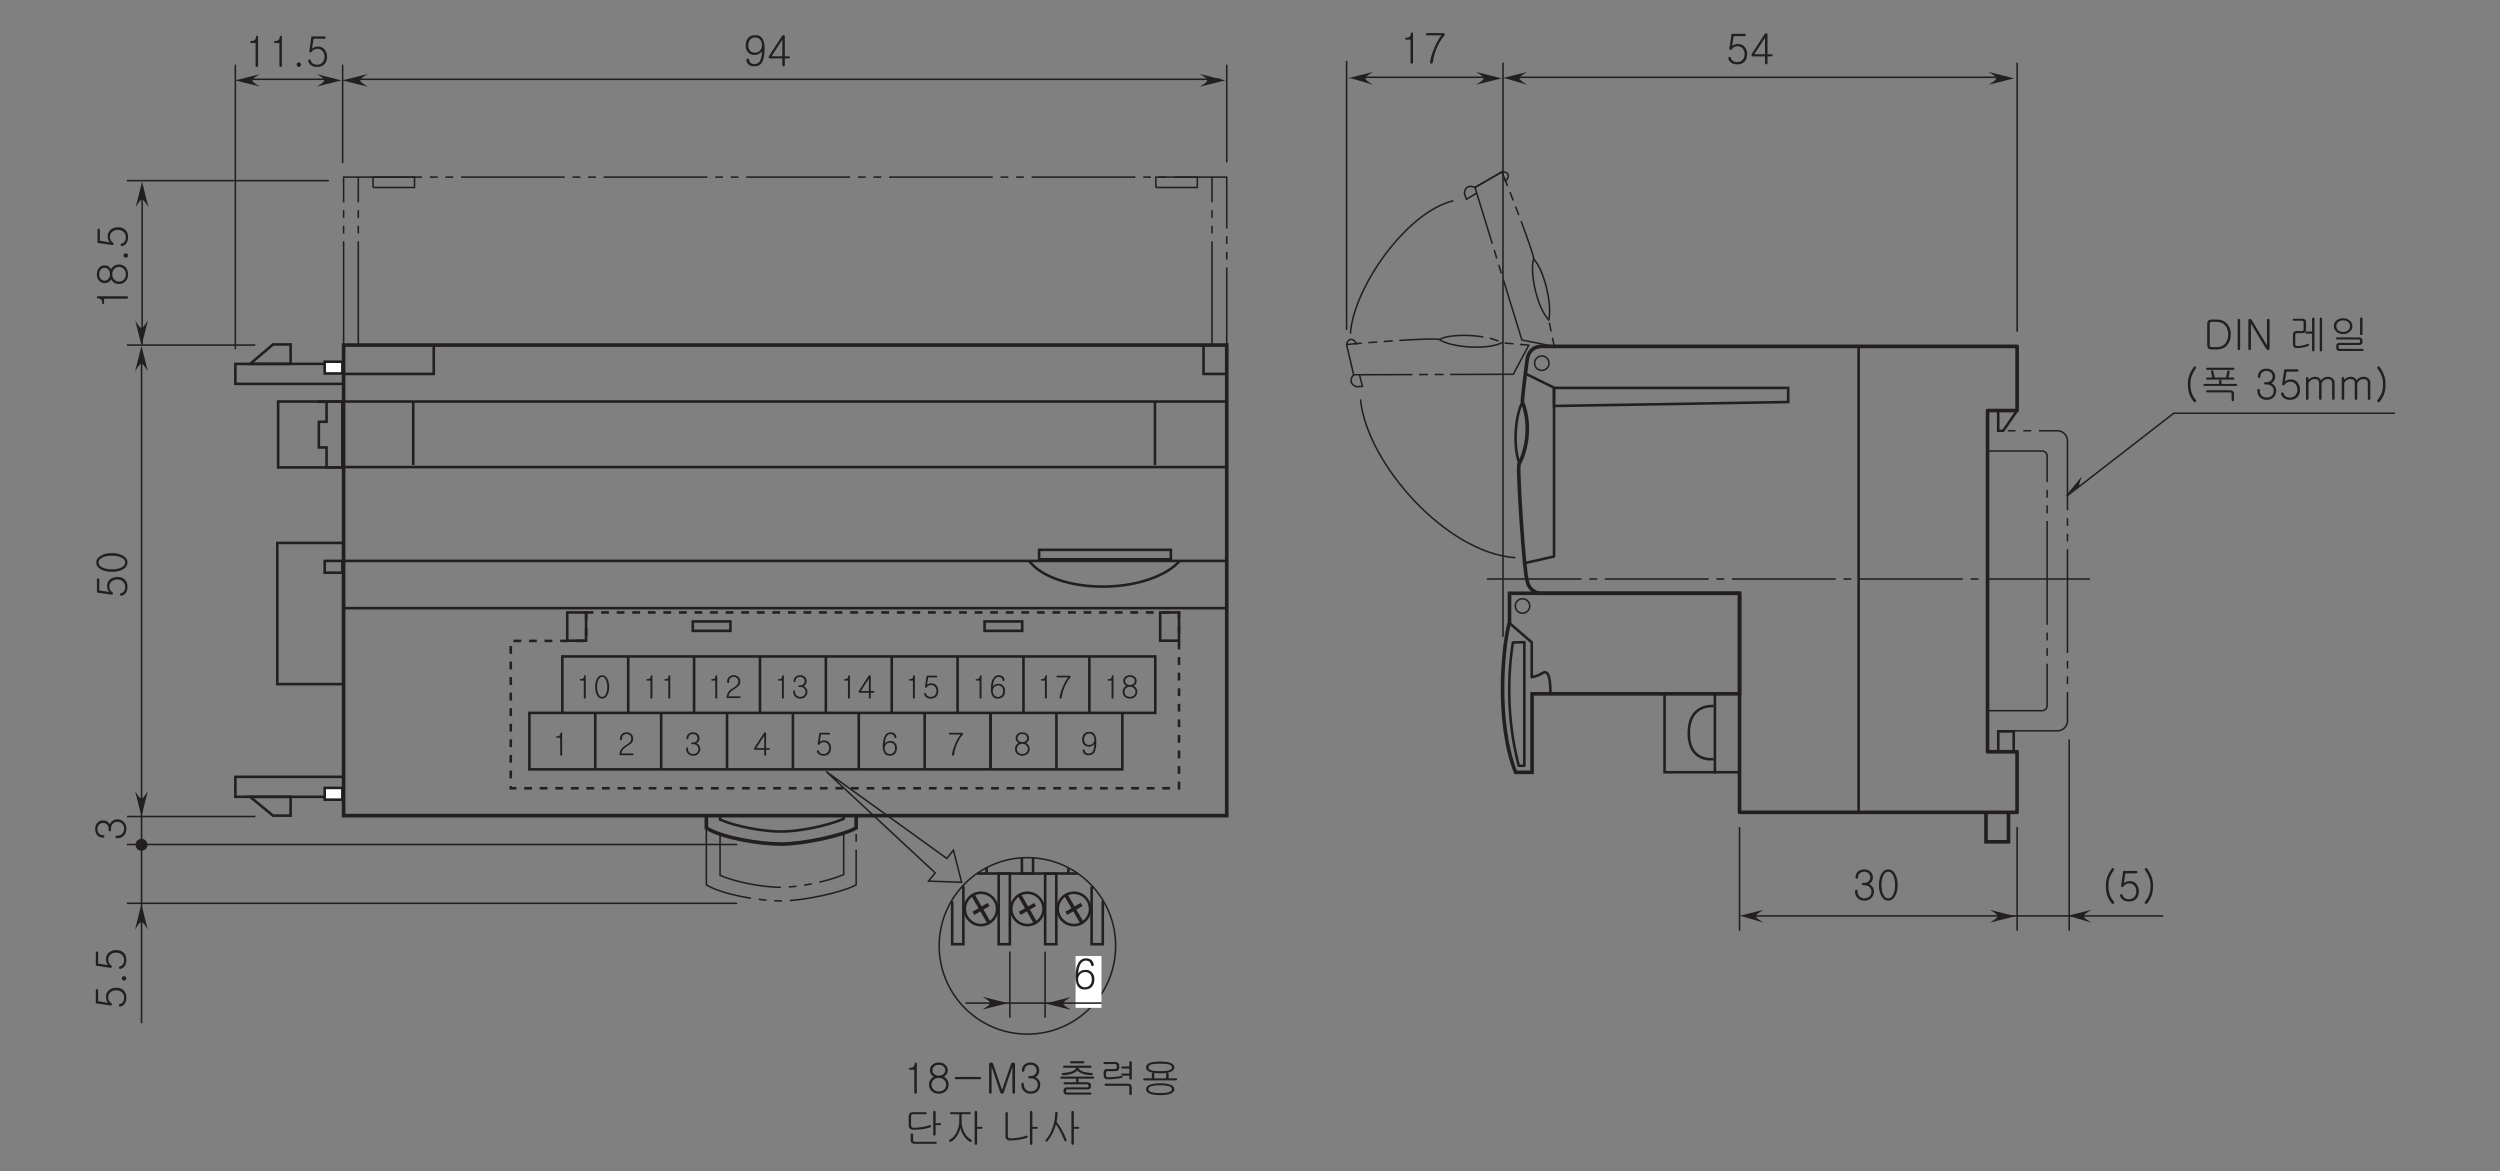 <?xml version="1.0" encoding="UTF-8"?>
<svg xmlns="http://www.w3.org/2000/svg" xmlns:xlink="http://www.w3.org/1999/xlink" width="481.89pt" height="225.79pt" viewBox="0 0 481.89 225.79" version="1.2">
<rect x="0" y="0" width="481.89" height="225.79" fill="#808080" stroke="none"/>
<defs>
<g>
<symbol overflow="visible" id="glyph0-0">
<path style="stroke:none;" d="M 1.594 -0.469 L 6.406 -0.469 L 6.406 -5.266 L 1.594 -5.266 Z M 6.797 -0.078 L 1.203 -0.078 L 1.203 -5.656 L 6.797 -5.656 Z M 6.797 -0.078 "/>
</symbol>
<symbol overflow="visible" id="glyph0-1">
<path style="stroke:none;" d="M 1.125 -4.672 C 1.125 -4.797 1.188 -4.844 1.297 -4.844 C 1.594 -4.844 1.812 -4.906 1.953 -5.016 C 2.141 -5.156 2.234 -5.375 2.25 -5.688 C 2.25 -5.797 2.328 -5.859 2.469 -5.875 C 2.594 -5.875 2.656 -5.812 2.656 -5.688 L 2.656 -0.141 C 2.656 -0.047 2.641 0.031 2.578 0.078 C 2.531 0.125 2.484 0.156 2.422 0.156 C 2.359 0.141 2.297 0.125 2.25 0.078 C 2.203 0.016 2.172 -0.062 2.172 -0.141 L 2.172 -4.484 L 1.312 -4.484 C 1.203 -4.484 1.141 -4.547 1.125 -4.672 Z M 1.125 -4.672 "/>
</symbol>
<symbol overflow="visible" id="glyph0-2">
<path style="stroke:none;" d="M 1.641 -0.609 C 1.719 -0.531 1.75 -0.422 1.75 -0.297 C 1.75 -0.188 1.719 -0.094 1.641 -0.016 C 1.562 0.094 1.469 0.141 1.344 0.141 C 1.203 0.141 1.094 0.094 1.016 -0.016 C 0.938 -0.094 0.906 -0.188 0.906 -0.297 C 0.906 -0.422 0.938 -0.531 1.016 -0.609 C 1.094 -0.703 1.203 -0.75 1.344 -0.75 C 1.469 -0.75 1.562 -0.703 1.641 -0.609 Z M 1.641 -0.609 "/>
</symbol>
<symbol overflow="visible" id="glyph0-3">
<path style="stroke:none;" d="M 3.766 -5.688 C 3.812 -5.641 3.844 -5.578 3.844 -5.531 C 3.844 -5.469 3.812 -5.422 3.781 -5.375 C 3.734 -5.328 3.656 -5.297 3.578 -5.297 L 1.5 -5.297 L 1.203 -3.375 C 1.344 -3.516 1.5 -3.609 1.703 -3.688 C 1.891 -3.75 2.109 -3.797 2.344 -3.797 C 2.906 -3.797 3.344 -3.594 3.656 -3.188 C 3.953 -2.812 4.109 -2.359 4.109 -1.828 C 4.109 -1.266 3.969 -0.812 3.672 -0.469 C 3.344 -0.062 2.844 0.141 2.172 0.141 C 1.75 0.141 1.375 0.047 1.062 -0.156 C 0.75 -0.375 0.547 -0.641 0.484 -0.984 C 0.453 -1.062 0.469 -1.125 0.5 -1.188 C 0.547 -1.234 0.594 -1.281 0.656 -1.297 C 0.734 -1.312 0.781 -1.297 0.844 -1.266 C 0.906 -1.234 0.938 -1.188 0.969 -1.109 C 1.016 -0.859 1.156 -0.672 1.359 -0.516 C 1.578 -0.375 1.859 -0.297 2.203 -0.297 C 2.641 -0.297 2.984 -0.453 3.25 -0.766 C 3.5 -1.062 3.609 -1.406 3.609 -1.828 C 3.609 -2.234 3.5 -2.594 3.266 -2.875 C 3.016 -3.188 2.688 -3.359 2.25 -3.359 C 2.016 -3.359 1.781 -3.297 1.578 -3.188 C 1.406 -3.094 1.281 -2.969 1.172 -2.812 C 1.062 -2.656 0.953 -2.609 0.828 -2.656 C 0.703 -2.719 0.656 -2.828 0.688 -2.984 L 1.094 -5.75 L 3.578 -5.75 C 3.656 -5.75 3.719 -5.719 3.766 -5.688 Z M 3.766 -5.688 "/>
</symbol>
<symbol overflow="visible" id="glyph0-4">
<path style="stroke:none;" d="M 1.359 -0.719 C 1.609 -0.438 1.922 -0.297 2.312 -0.297 C 2.719 -0.297 3.031 -0.438 3.266 -0.719 C 3.516 -0.984 3.625 -1.359 3.625 -1.797 C 3.625 -2.203 3.531 -2.531 3.344 -2.797 C 3.109 -3.078 2.781 -3.219 2.344 -3.219 C 1.953 -3.219 1.625 -3.094 1.375 -2.812 C 1.109 -2.547 0.984 -2.203 0.984 -1.797 C 0.984 -1.344 1.109 -0.984 1.359 -0.719 Z M 3.484 -5.594 C 3.781 -5.375 3.938 -5.062 4 -4.641 C 4.016 -4.5 3.938 -4.422 3.781 -4.391 C 3.625 -4.359 3.531 -4.422 3.5 -4.578 C 3.453 -4.828 3.359 -5.031 3.203 -5.172 C 3.031 -5.344 2.797 -5.438 2.484 -5.438 C 1.984 -5.438 1.594 -5.141 1.344 -4.578 C 1.141 -4.141 1.031 -3.594 0.984 -2.938 C 1.109 -3.141 1.281 -3.312 1.5 -3.438 C 1.766 -3.594 2.094 -3.656 2.469 -3.656 C 2.875 -3.656 3.234 -3.531 3.547 -3.25 C 3.922 -2.906 4.125 -2.453 4.125 -1.859 C 4.125 -1.219 3.953 -0.719 3.625 -0.375 C 3.297 -0.031 2.844 0.141 2.25 0.141 C 1.75 0.141 1.359 -0.016 1.078 -0.297 C 0.688 -0.719 0.484 -1.406 0.484 -2.359 C 0.484 -3.391 0.641 -4.203 0.938 -4.812 C 1.281 -5.516 1.812 -5.875 2.484 -5.875 C 2.891 -5.875 3.219 -5.781 3.484 -5.594 Z M 3.484 -5.594 "/>
</symbol>
<symbol overflow="visible" id="glyph0-5">
<path style="stroke:none;" d="M 3.75 -3.531 C 3.609 -3.344 3.438 -3.219 3.25 -3.141 C 3.531 -3.016 3.75 -2.812 3.922 -2.547 C 4.109 -2.266 4.188 -1.953 4.188 -1.609 C 4.188 -1.141 4.031 -0.734 3.719 -0.406 C 3.359 -0.047 2.891 0.141 2.297 0.141 C 1.719 0.141 1.25 -0.047 0.891 -0.406 C 0.578 -0.734 0.422 -1.141 0.422 -1.609 C 0.422 -1.953 0.5 -2.25 0.656 -2.531 C 0.828 -2.781 1.047 -2.984 1.344 -3.141 C 1.156 -3.219 0.984 -3.359 0.859 -3.531 C 0.688 -3.766 0.594 -4.062 0.594 -4.391 C 0.594 -4.797 0.734 -5.125 1.031 -5.406 C 1.344 -5.719 1.781 -5.875 2.297 -5.875 C 2.828 -5.875 3.266 -5.719 3.578 -5.406 C 3.875 -5.125 4.031 -4.797 4.031 -4.391 C 4.031 -4.062 3.938 -3.766 3.75 -3.531 Z M 1.25 -2.5 C 1.016 -2.266 0.891 -1.953 0.891 -1.594 C 0.891 -1.25 1.016 -0.938 1.25 -0.703 C 1.516 -0.438 1.859 -0.297 2.297 -0.297 C 2.734 -0.297 3.094 -0.438 3.359 -0.703 C 3.594 -0.938 3.719 -1.25 3.719 -1.594 C 3.719 -1.953 3.594 -2.266 3.359 -2.5 C 3.094 -2.781 2.734 -2.906 2.297 -2.906 C 1.859 -2.906 1.516 -2.781 1.25 -2.5 Z M 1.391 -5.109 C 1.172 -4.906 1.078 -4.672 1.078 -4.391 C 1.078 -4.109 1.172 -3.859 1.391 -3.672 C 1.609 -3.453 1.922 -3.344 2.297 -3.344 C 2.688 -3.344 3 -3.453 3.234 -3.672 C 3.453 -3.859 3.547 -4.109 3.547 -4.391 C 3.547 -4.672 3.453 -4.906 3.234 -5.109 C 3 -5.328 2.688 -5.438 2.297 -5.438 C 1.922 -5.438 1.609 -5.328 1.391 -5.109 Z M 1.391 -5.109 "/>
</symbol>
<symbol overflow="visible" id="glyph0-6">
<path style="stroke:none;" d="M 5.859 -2.875 C 5.859 -2.734 5.797 -2.656 5.656 -2.656 L 0.984 -2.656 C 0.859 -2.656 0.812 -2.734 0.812 -2.875 C 0.797 -3.016 0.859 -3.094 0.984 -3.094 L 5.656 -3.094 C 5.797 -3.094 5.859 -3.016 5.859 -2.875 Z M 5.859 -2.875 "/>
</symbol>
<symbol overflow="visible" id="glyph0-7">
<path style="stroke:none;" d="M 0.859 -5.766 C 0.906 -5.828 1 -5.859 1.094 -5.875 C 1.188 -5.875 1.281 -5.859 1.359 -5.812 C 1.438 -5.766 1.5 -5.688 1.531 -5.594 L 1.703 -5.094 L 3.25 -0.578 L 4.812 -5.109 L 4.969 -5.578 C 5 -5.672 5.062 -5.75 5.141 -5.812 C 5.219 -5.859 5.312 -5.875 5.406 -5.859 C 5.5 -5.859 5.578 -5.828 5.641 -5.766 C 5.719 -5.703 5.75 -5.594 5.75 -5.484 L 5.75 -0.109 C 5.75 -0.031 5.734 0.031 5.672 0.078 C 5.625 0.125 5.562 0.141 5.5 0.141 C 5.438 0.141 5.375 0.125 5.328 0.078 C 5.281 0.031 5.25 -0.031 5.25 -0.109 L 5.25 -5.062 L 3.594 -0.141 C 3.516 0.047 3.391 0.141 3.234 0.141 C 3.094 0.141 2.969 0.047 2.891 -0.141 L 1.234 -5.062 L 1.234 -0.109 C 1.234 -0.031 1.219 0.031 1.156 0.078 C 1.109 0.125 1.062 0.141 1 0.141 C 0.922 0.141 0.875 0.125 0.828 0.078 C 0.781 0.031 0.75 -0.031 0.75 -0.109 L 0.75 -5.484 C 0.75 -5.594 0.781 -5.703 0.859 -5.766 Z M 0.859 -5.766 "/>
</symbol>
<symbol overflow="visible" id="glyph0-8">
<path style="stroke:none;" d="M 3.5 -5.391 C 3.781 -5.109 3.922 -4.75 3.922 -4.344 C 3.922 -4 3.828 -3.703 3.641 -3.453 C 3.5 -3.266 3.344 -3.141 3.172 -3.062 C 3.406 -2.969 3.609 -2.812 3.781 -2.594 C 4.016 -2.297 4.125 -1.953 4.125 -1.578 C 4.125 -1.125 3.953 -0.719 3.641 -0.391 C 3.312 -0.031 2.859 0.141 2.297 0.141 C 1.719 0.141 1.266 -0.031 0.938 -0.391 C 0.625 -0.719 0.484 -1.109 0.484 -1.578 L 0.484 -1.75 C 0.484 -1.812 0.5 -1.875 0.547 -1.922 C 0.594 -1.953 0.656 -1.969 0.734 -1.969 C 0.781 -1.969 0.844 -1.953 0.891 -1.922 C 0.938 -1.875 0.969 -1.812 0.969 -1.75 L 0.969 -1.562 C 0.969 -1.234 1.078 -0.938 1.297 -0.703 C 1.547 -0.438 1.875 -0.297 2.297 -0.297 C 2.719 -0.297 3.062 -0.438 3.297 -0.703 C 3.531 -0.938 3.641 -1.234 3.641 -1.562 C 3.641 -1.922 3.531 -2.219 3.297 -2.453 C 3.047 -2.703 2.719 -2.828 2.281 -2.828 L 2.016 -2.828 C 1.875 -2.828 1.797 -2.906 1.797 -3.047 C 1.797 -3.188 1.875 -3.266 2.016 -3.266 L 2.234 -3.266 C 2.609 -3.266 2.906 -3.375 3.125 -3.594 C 3.312 -3.797 3.422 -4.047 3.422 -4.344 C 3.422 -4.625 3.312 -4.891 3.125 -5.094 C 2.906 -5.312 2.609 -5.438 2.234 -5.438 C 1.859 -5.438 1.562 -5.312 1.344 -5.094 C 1.156 -4.891 1.062 -4.641 1.062 -4.344 C 1.062 -4.25 1.031 -4.188 0.969 -4.141 C 0.938 -4.109 0.875 -4.078 0.828 -4.078 C 0.75 -4.078 0.703 -4.109 0.656 -4.141 C 0.609 -4.188 0.578 -4.25 0.578 -4.344 C 0.578 -4.766 0.719 -5.109 1 -5.406 C 1.297 -5.719 1.719 -5.875 2.25 -5.875 C 2.781 -5.875 3.188 -5.719 3.5 -5.391 Z M 3.5 -5.391 "/>
</symbol>
<symbol overflow="visible" id="glyph0-9">
<path style="stroke:none;" d=""/>
</symbol>
<symbol overflow="visible" id="glyph0-10">
<path style="stroke:none;" d="M 5.312 -6.062 C 5.359 -6.031 5.375 -5.969 5.375 -5.922 C 5.391 -5.875 5.375 -5.828 5.328 -5.781 C 5.297 -5.75 5.234 -5.719 5.188 -5.719 L 2.844 -5.719 C 2.688 -5.719 2.609 -5.781 2.609 -5.922 C 2.609 -6.062 2.688 -6.125 2.844 -6.125 L 5.156 -6.125 C 5.219 -6.125 5.266 -6.109 5.312 -6.062 Z M 6.734 -5.062 C 6.734 -4.922 6.656 -4.859 6.531 -4.859 L 4.234 -4.859 C 4.297 -4.562 4.562 -4.344 5.047 -4.156 C 5.469 -4 6.062 -3.891 6.797 -3.844 C 6.938 -3.828 7.016 -3.75 6.984 -3.609 C 6.953 -3.469 6.859 -3.406 6.719 -3.422 C 6.047 -3.453 5.469 -3.562 4.984 -3.734 C 4.531 -3.906 4.203 -4.109 4 -4.344 C 3.812 -4.094 3.484 -3.891 3.016 -3.734 C 2.547 -3.562 1.969 -3.453 1.312 -3.422 C 1.234 -3.406 1.156 -3.438 1.109 -3.469 C 1.062 -3.516 1.031 -3.562 1.016 -3.625 C 1 -3.688 1.016 -3.75 1.047 -3.781 C 1.094 -3.844 1.156 -3.859 1.234 -3.859 C 1.938 -3.906 2.516 -4 2.953 -4.156 C 3.438 -4.344 3.719 -4.562 3.781 -4.859 L 1.484 -4.859 C 1.344 -4.859 1.266 -4.922 1.266 -5.062 C 1.266 -5.203 1.344 -5.266 1.484 -5.266 L 6.531 -5.266 C 6.656 -5.266 6.734 -5.203 6.734 -5.062 Z M 6.422 -1.938 C 6.562 -1.844 6.641 -1.719 6.641 -1.547 L 6.641 -1.219 C 6.641 -1.078 6.578 -0.953 6.484 -0.844 C 6.375 -0.75 6.234 -0.688 6.062 -0.688 L 2.109 -0.688 C 2 -0.688 1.922 -0.656 1.891 -0.625 C 1.844 -0.578 1.828 -0.516 1.828 -0.438 L 1.828 -0.297 C 1.828 -0.219 1.859 -0.172 1.891 -0.141 C 1.938 -0.109 2 -0.094 2.094 -0.094 L 6.484 -0.094 C 6.562 -0.094 6.609 -0.078 6.656 -0.031 C 6.703 0.016 6.719 0.062 6.734 0.109 C 6.734 0.156 6.719 0.203 6.672 0.25 C 6.641 0.281 6.578 0.312 6.516 0.312 L 1.922 0.312 C 1.75 0.312 1.609 0.266 1.516 0.156 C 1.406 0.078 1.359 -0.062 1.359 -0.219 L 1.359 -0.516 C 1.359 -0.688 1.422 -0.828 1.516 -0.922 C 1.625 -1.031 1.766 -1.094 1.953 -1.094 L 5.875 -1.094 C 5.969 -1.094 6.047 -1.109 6.094 -1.125 C 6.141 -1.156 6.172 -1.203 6.172 -1.266 L 6.172 -1.438 C 6.172 -1.516 6.141 -1.578 6.094 -1.609 C 6.047 -1.656 5.969 -1.672 5.859 -1.672 L 1.578 -1.672 C 1.422 -1.672 1.344 -1.734 1.344 -1.875 C 1.359 -2.016 1.438 -2.078 1.578 -2.078 L 3.781 -2.078 L 3.781 -2.766 L 0.922 -2.766 C 0.797 -2.766 0.734 -2.828 0.734 -2.953 C 0.75 -3.094 0.812 -3.156 0.969 -3.156 L 7.062 -3.156 C 7.188 -3.156 7.25 -3.094 7.266 -2.953 C 7.266 -2.828 7.203 -2.766 7.078 -2.766 L 4.234 -2.766 L 4.234 -2.109 L 4.219 -2.078 L 5.922 -2.078 C 6.125 -2.078 6.281 -2.031 6.422 -1.938 Z M 6.422 -1.938 "/>
</symbol>
<symbol overflow="visible" id="glyph0-11">
<path style="stroke:none;" d="M 3.875 -5.797 C 4.016 -5.688 4.094 -5.531 4.094 -5.328 L 4.094 -4.844 C 4.094 -4.656 4.031 -4.516 3.922 -4.406 C 3.812 -4.281 3.641 -4.219 3.422 -4.219 L 1.891 -4.219 C 1.766 -4.219 1.688 -4.203 1.625 -4.141 C 1.578 -4.094 1.547 -4.016 1.547 -3.906 L 1.547 -3.406 C 1.547 -3.281 1.578 -3.188 1.641 -3.125 C 1.703 -3.062 1.781 -3.031 1.906 -3.031 C 2.438 -3.031 2.922 -3.047 3.344 -3.109 C 3.719 -3.141 4.094 -3.203 4.469 -3.297 C 4.531 -3.312 4.594 -3.312 4.641 -3.281 C 4.688 -3.25 4.719 -3.219 4.75 -3.172 C 4.766 -3.125 4.75 -3.078 4.734 -3.031 C 4.703 -2.984 4.656 -2.953 4.594 -2.938 C 4.125 -2.828 3.688 -2.75 3.266 -2.719 C 2.875 -2.656 2.406 -2.641 1.844 -2.641 C 1.594 -2.641 1.406 -2.719 1.266 -2.859 C 1.156 -3 1.094 -3.172 1.094 -3.391 L 1.094 -4 C 1.094 -4.172 1.141 -4.328 1.25 -4.453 C 1.391 -4.562 1.562 -4.625 1.766 -4.625 L 3.297 -4.625 C 3.422 -4.625 3.5 -4.656 3.547 -4.703 C 3.609 -4.734 3.625 -4.812 3.625 -4.922 L 3.625 -5.266 C 3.625 -5.375 3.594 -5.453 3.531 -5.5 C 3.484 -5.547 3.406 -5.578 3.281 -5.578 L 1.281 -5.578 C 1.125 -5.578 1.047 -5.641 1.047 -5.781 C 1.047 -5.906 1.125 -5.969 1.297 -5.969 L 3.312 -5.969 C 3.562 -5.969 3.75 -5.922 3.875 -5.797 Z M 6.438 -2.625 C 6.391 -2.594 6.328 -2.562 6.281 -2.562 C 6.203 -2.562 6.156 -2.594 6.109 -2.625 C 6.062 -2.688 6.047 -2.734 6.047 -2.812 L 6.047 -3.344 L 4.734 -3.344 C 4.656 -3.344 4.594 -3.375 4.547 -3.422 C 4.516 -3.453 4.484 -3.5 4.484 -3.547 C 4.484 -3.609 4.5 -3.656 4.547 -3.688 C 4.594 -3.734 4.641 -3.75 4.734 -3.75 L 6.047 -3.75 L 6.047 -4.703 L 4.75 -4.703 C 4.672 -4.703 4.594 -4.719 4.547 -4.766 C 4.516 -4.797 4.484 -4.844 4.484 -4.906 C 4.484 -4.953 4.5 -5.016 4.531 -5.047 C 4.578 -5.078 4.625 -5.109 4.719 -5.109 L 6.047 -5.109 L 6.047 -5.922 C 6.047 -5.984 6.062 -6.047 6.109 -6.078 C 6.156 -6.125 6.203 -6.141 6.281 -6.141 C 6.328 -6.141 6.391 -6.125 6.438 -6.078 C 6.484 -6.047 6.516 -5.984 6.516 -5.922 L 6.516 -2.812 C 6.516 -2.734 6.484 -2.688 6.438 -2.625 Z M 6.312 -1.609 C 6.453 -1.484 6.516 -1.328 6.516 -1.125 L 6.516 0.172 C 6.516 0.234 6.484 0.297 6.438 0.344 C 6.391 0.391 6.328 0.406 6.281 0.406 C 6.203 0.406 6.156 0.391 6.109 0.344 C 6.062 0.297 6.047 0.234 6.047 0.172 L 6.047 -1.109 C 6.047 -1.203 6.016 -1.266 5.969 -1.312 C 5.922 -1.359 5.828 -1.391 5.719 -1.391 L 1.484 -1.391 C 1.344 -1.391 1.266 -1.453 1.266 -1.594 C 1.266 -1.734 1.344 -1.797 1.484 -1.797 L 5.766 -1.797 C 6 -1.797 6.188 -1.734 6.312 -1.609 Z M 6.312 -1.609 "/>
</symbol>
<symbol overflow="visible" id="glyph0-12">
<path style="stroke:none;" d="M 6.094 -5.766 C 6.516 -5.562 6.734 -5.281 6.734 -4.938 C 6.734 -4.578 6.516 -4.297 6.094 -4.109 C 5.625 -3.906 4.938 -3.797 4 -3.797 C 3.062 -3.797 2.359 -3.906 1.906 -4.109 C 1.484 -4.297 1.266 -4.578 1.266 -4.938 C 1.266 -5.281 1.484 -5.562 1.906 -5.766 C 2.359 -5.953 3.062 -6.062 4 -6.062 C 4.938 -6.062 5.625 -5.953 6.094 -5.766 Z M 2.25 -5.484 C 1.906 -5.375 1.734 -5.188 1.734 -4.938 C 1.734 -4.688 1.906 -4.5 2.25 -4.391 C 2.609 -4.266 3.188 -4.203 4 -4.203 C 4.797 -4.203 5.391 -4.266 5.75 -4.391 C 6.094 -4.5 6.266 -4.688 6.266 -4.938 C 6.266 -5.188 6.094 -5.375 5.75 -5.484 C 5.375 -5.609 4.797 -5.656 4 -5.656 C 3.203 -5.656 2.609 -5.609 2.25 -5.484 Z M 7.031 -2.828 C 7.109 -2.828 7.156 -2.812 7.203 -2.766 C 7.234 -2.734 7.266 -2.688 7.266 -2.625 C 7.266 -2.578 7.234 -2.531 7.203 -2.484 C 7.156 -2.453 7.109 -2.422 7.047 -2.422 L 0.938 -2.422 C 0.797 -2.422 0.734 -2.484 0.734 -2.625 C 0.75 -2.766 0.812 -2.828 0.969 -2.828 L 2.391 -2.828 L 2.391 -3.688 C 2.391 -3.75 2.406 -3.812 2.453 -3.844 C 2.5 -3.875 2.547 -3.891 2.625 -3.891 C 2.688 -3.906 2.734 -3.891 2.781 -3.859 C 2.828 -3.828 2.859 -3.766 2.859 -3.719 L 2.859 -2.828 L 5.156 -2.828 L 5.156 -3.703 C 5.156 -3.766 5.172 -3.812 5.219 -3.844 C 5.266 -3.891 5.312 -3.906 5.391 -3.906 C 5.453 -3.906 5.5 -3.891 5.547 -3.844 C 5.594 -3.812 5.625 -3.766 5.625 -3.703 L 5.625 -2.828 Z M 6.094 -1.547 C 6.516 -1.359 6.734 -1.078 6.734 -0.734 C 6.734 -0.391 6.516 -0.109 6.094 0.094 C 5.609 0.297 4.922 0.422 4 0.422 C 3.078 0.422 2.375 0.297 1.906 0.094 C 1.484 -0.109 1.266 -0.391 1.266 -0.734 C 1.266 -1.078 1.484 -1.344 1.906 -1.547 C 2.375 -1.766 3.078 -1.875 4 -1.875 C 4.922 -1.875 5.625 -1.766 6.094 -1.547 Z M 2.234 -1.281 C 1.891 -1.156 1.734 -0.969 1.734 -0.734 C 1.734 -0.484 1.891 -0.312 2.234 -0.188 C 2.625 -0.062 3.203 0.016 4 0.016 C 4.781 0.016 5.375 -0.062 5.75 -0.188 C 6.094 -0.312 6.266 -0.484 6.266 -0.734 C 6.266 -0.969 6.094 -1.156 5.75 -1.281 C 5.375 -1.422 4.781 -1.484 4 -1.484 C 3.203 -1.484 2.625 -1.422 2.234 -1.281 Z M 2.234 -1.281 "/>
</symbol>
<symbol overflow="visible" id="glyph0-13">
<path style="stroke:none;" d="M 4.547 -5.703 C 4.531 -5.562 4.469 -5.5 4.312 -5.5 L 1.953 -5.5 C 1.797 -5.5 1.688 -5.469 1.625 -5.391 C 1.578 -5.328 1.547 -5.203 1.547 -5.031 L 1.547 -3.344 C 1.547 -3.188 1.594 -3.078 1.656 -3 C 1.734 -2.922 1.828 -2.891 1.984 -2.891 C 2.547 -2.891 3.078 -2.938 3.578 -3.016 C 4.188 -3.094 4.688 -3.219 5.109 -3.391 C 5.172 -3.422 5.234 -3.438 5.297 -3.406 C 5.359 -3.391 5.391 -3.344 5.422 -3.281 C 5.438 -3.234 5.438 -3.172 5.422 -3.125 C 5.391 -3.062 5.344 -3.031 5.266 -2.984 C 4.828 -2.812 4.297 -2.688 3.688 -2.609 C 3.203 -2.547 2.641 -2.516 2.031 -2.516 C 1.719 -2.516 1.484 -2.578 1.312 -2.719 C 1.172 -2.844 1.094 -3.047 1.094 -3.297 L 1.094 -5.156 C 1.094 -5.375 1.156 -5.547 1.281 -5.688 C 1.422 -5.828 1.609 -5.891 1.844 -5.891 L 4.312 -5.891 C 4.469 -5.891 4.547 -5.828 4.547 -5.703 Z M 7.141 -3.781 C 7.266 -3.781 7.328 -3.719 7.328 -3.578 C 7.328 -3.453 7.266 -3.391 7.141 -3.391 L 6.281 -3.391 L 6.281 -1.594 C 6.281 -1.531 6.25 -1.469 6.203 -1.438 C 6.156 -1.391 6.109 -1.375 6.047 -1.375 C 5.984 -1.375 5.922 -1.391 5.891 -1.438 C 5.844 -1.469 5.812 -1.531 5.812 -1.594 L 5.812 -5.922 C 5.812 -6.062 5.891 -6.141 6.047 -6.141 C 6.203 -6.141 6.281 -6.062 6.281 -5.922 L 6.281 -3.781 Z M 1.938 -0.547 C 1.938 -0.406 1.953 -0.312 2.016 -0.266 C 2.062 -0.219 2.172 -0.188 2.312 -0.188 L 6.297 -0.188 C 6.438 -0.188 6.5 -0.125 6.5 0.016 C 6.5 0.141 6.438 0.203 6.297 0.203 L 2.25 0.203 C 2 0.203 1.812 0.141 1.656 0.016 C 1.531 -0.109 1.469 -0.281 1.469 -0.5 L 1.469 -1.531 C 1.469 -1.625 1.5 -1.688 1.547 -1.734 C 1.578 -1.781 1.641 -1.812 1.703 -1.812 C 1.766 -1.812 1.812 -1.781 1.859 -1.734 C 1.906 -1.688 1.938 -1.625 1.938 -1.531 Z M 1.938 -0.547 "/>
</symbol>
<symbol overflow="visible" id="glyph0-14">
<path style="stroke:none;" d="M 5.047 -5.703 C 5.047 -5.562 4.984 -5.5 4.844 -5.5 L 3.297 -5.5 L 3.297 -4.234 C 3.297 -3.422 3.469 -2.688 3.812 -2.016 C 4.156 -1.375 4.594 -0.891 5.141 -0.594 C 5.203 -0.547 5.25 -0.5 5.266 -0.438 C 5.281 -0.375 5.266 -0.312 5.25 -0.266 C 5.219 -0.219 5.172 -0.172 5.109 -0.156 C 5.047 -0.141 4.969 -0.156 4.891 -0.188 C 4.469 -0.422 4.094 -0.781 3.734 -1.297 C 3.375 -1.812 3.156 -2.344 3.078 -2.875 C 2.953 -2.328 2.734 -1.797 2.391 -1.297 C 2.047 -0.781 1.656 -0.406 1.219 -0.188 C 1.156 -0.156 1.094 -0.156 1.031 -0.188 C 0.984 -0.203 0.938 -0.234 0.922 -0.297 C 0.891 -0.359 0.875 -0.406 0.891 -0.469 C 0.906 -0.531 0.953 -0.578 1.031 -0.609 C 1.547 -0.875 1.984 -1.344 2.312 -2 C 2.656 -2.656 2.844 -3.406 2.844 -4.219 L 2.844 -5.5 L 1.297 -5.5 C 1.141 -5.5 1.078 -5.562 1.078 -5.703 C 1.078 -5.828 1.156 -5.891 1.297 -5.891 L 4.844 -5.891 C 4.984 -5.891 5.047 -5.828 5.047 -5.703 Z M 7.156 -3.062 C 7.266 -3.062 7.328 -3 7.328 -2.875 C 7.328 -2.75 7.266 -2.688 7.156 -2.688 L 6.281 -2.688 L 6.281 0.172 C 6.281 0.234 6.25 0.297 6.203 0.344 C 6.156 0.375 6.109 0.406 6.047 0.406 C 5.984 0.406 5.922 0.375 5.891 0.344 C 5.844 0.297 5.812 0.234 5.812 0.172 L 5.812 -5.922 C 5.812 -5.984 5.844 -6.047 5.891 -6.094 C 5.922 -6.125 5.984 -6.141 6.047 -6.141 C 6.109 -6.141 6.156 -6.125 6.203 -6.094 C 6.25 -6.047 6.281 -5.984 6.281 -5.922 L 6.281 -3.062 Z M 7.156 -3.062 "/>
</symbol>
<symbol overflow="visible" id="glyph0-15">
<path style="stroke:none;" d="M 1.156 -5.859 C 1.203 -5.906 1.25 -5.922 1.312 -5.922 C 1.375 -5.922 1.438 -5.906 1.469 -5.859 C 1.531 -5.828 1.547 -5.766 1.547 -5.688 L 1.547 -1.297 C 1.547 -1.141 1.594 -1.031 1.672 -0.953 C 1.75 -0.875 1.875 -0.844 2.031 -0.844 C 2.484 -0.844 3 -0.891 3.594 -0.984 C 4.234 -1.094 4.719 -1.203 5.031 -1.344 C 5.094 -1.391 5.172 -1.391 5.219 -1.375 C 5.281 -1.344 5.312 -1.297 5.344 -1.25 C 5.375 -1.203 5.375 -1.141 5.359 -1.094 C 5.328 -1.031 5.281 -0.984 5.203 -0.938 C 4.844 -0.797 4.328 -0.688 3.625 -0.578 C 3 -0.484 2.453 -0.438 1.953 -0.438 C 1.656 -0.438 1.438 -0.531 1.281 -0.703 C 1.156 -0.844 1.094 -1.062 1.094 -1.344 L 1.094 -5.688 C 1.094 -5.75 1.109 -5.812 1.156 -5.859 Z M 7.156 -3.062 C 7.266 -3.062 7.328 -3 7.328 -2.875 C 7.328 -2.75 7.266 -2.688 7.156 -2.688 L 6.281 -2.688 L 6.281 0.172 C 6.281 0.234 6.25 0.297 6.203 0.344 C 6.156 0.375 6.109 0.406 6.047 0.406 C 5.984 0.406 5.922 0.375 5.891 0.344 C 5.844 0.297 5.812 0.234 5.812 0.172 L 5.812 -5.922 C 5.812 -5.984 5.844 -6.047 5.891 -6.094 C 5.922 -6.125 5.984 -6.141 6.047 -6.141 C 6.109 -6.141 6.156 -6.125 6.203 -6.094 C 6.25 -6.047 6.281 -5.984 6.281 -5.922 L 6.281 -3.062 Z M 7.156 -3.062 "/>
</symbol>
<symbol overflow="visible" id="glyph0-16">
<path style="stroke:none;" d="M 2.766 -5.906 C 2.797 -5.938 2.859 -5.969 2.922 -5.969 C 2.969 -5.969 3.031 -5.938 3.078 -5.906 C 3.125 -5.859 3.156 -5.812 3.156 -5.734 C 3.156 -5.484 3.125 -5.188 3.094 -4.859 C 3.062 -4.547 3.016 -4.266 2.953 -4.031 C 3.359 -3.5 3.734 -2.922 4.078 -2.281 C 4.406 -1.688 4.656 -1.125 4.859 -0.609 C 4.891 -0.531 4.891 -0.453 4.859 -0.406 C 4.844 -0.344 4.797 -0.297 4.75 -0.266 C 4.703 -0.25 4.641 -0.25 4.578 -0.281 C 4.531 -0.312 4.484 -0.375 4.453 -0.438 C 4.25 -0.953 4.016 -1.484 3.734 -2.031 C 3.406 -2.703 3.109 -3.203 2.828 -3.547 C 2.641 -2.906 2.438 -2.328 2.188 -1.828 C 1.922 -1.297 1.594 -0.781 1.188 -0.297 C 1.156 -0.234 1.094 -0.219 1.031 -0.219 C 0.969 -0.203 0.922 -0.219 0.875 -0.266 C 0.844 -0.297 0.812 -0.359 0.812 -0.406 C 0.812 -0.484 0.844 -0.547 0.891 -0.594 C 1.5 -1.266 1.953 -2.109 2.266 -3.141 C 2.547 -4.031 2.688 -4.891 2.688 -5.734 C 2.688 -5.812 2.719 -5.859 2.766 -5.906 Z M 7.156 -3.062 C 7.266 -3.062 7.328 -3 7.328 -2.875 C 7.328 -2.75 7.266 -2.688 7.156 -2.688 L 6.281 -2.688 L 6.281 0.172 C 6.281 0.234 6.25 0.297 6.203 0.344 C 6.156 0.375 6.109 0.406 6.047 0.406 C 5.984 0.406 5.922 0.375 5.891 0.344 C 5.844 0.297 5.812 0.234 5.812 0.172 L 5.812 -5.922 C 5.812 -5.984 5.844 -6.047 5.891 -6.094 C 5.922 -6.125 5.984 -6.141 6.047 -6.141 C 6.109 -6.141 6.156 -6.125 6.203 -6.094 C 6.25 -6.047 6.281 -5.984 6.281 -5.922 L 6.281 -3.062 Z M 7.156 -3.062 "/>
</symbol>
<symbol overflow="visible" id="glyph0-17">
<path style="stroke:none;" d="M 3.297 -4.969 C 3.062 -5.281 2.719 -5.438 2.297 -5.438 C 1.891 -5.438 1.578 -5.297 1.344 -5.016 C 1.109 -4.734 0.984 -4.359 0.984 -3.875 C 0.984 -3.5 1.078 -3.172 1.266 -2.938 C 1.5 -2.641 1.828 -2.5 2.266 -2.5 C 2.656 -2.5 2.984 -2.625 3.234 -2.906 C 3.5 -3.172 3.625 -3.5 3.625 -3.891 C 3.625 -4.328 3.516 -4.703 3.297 -4.969 Z M 1.125 -0.141 C 0.828 -0.359 0.656 -0.672 0.609 -1.094 C 0.594 -1.234 0.656 -1.328 0.828 -1.359 C 0.984 -1.391 1.078 -1.312 1.125 -1.156 C 1.156 -0.906 1.25 -0.719 1.406 -0.562 C 1.578 -0.391 1.828 -0.297 2.141 -0.297 C 2.656 -0.297 3.047 -0.516 3.266 -0.953 C 3.469 -1.344 3.594 -1.953 3.625 -2.781 C 3.5 -2.578 3.328 -2.422 3.109 -2.297 C 2.828 -2.141 2.516 -2.062 2.141 -2.062 C 1.719 -2.062 1.359 -2.188 1.062 -2.438 C 0.688 -2.75 0.484 -3.219 0.484 -3.828 C 0.484 -4.5 0.656 -5 0.984 -5.359 C 1.312 -5.703 1.766 -5.875 2.359 -5.875 C 2.859 -5.875 3.234 -5.734 3.531 -5.438 C 3.922 -5.031 4.125 -4.359 4.125 -3.406 C 4.125 -2.125 3.969 -1.219 3.656 -0.688 C 3.359 -0.125 2.844 0.141 2.125 0.141 C 1.719 0.141 1.391 0.047 1.125 -0.141 Z M 1.125 -0.141 "/>
</symbol>
<symbol overflow="visible" id="glyph0-18">
<path style="stroke:none;" d="M 0.891 -1.812 L 2.953 -1.812 L 2.953 -4.984 Z M 3.219 -5.875 C 3.375 -5.859 3.438 -5.781 3.438 -5.609 L 3.438 -1.812 L 4.203 -1.812 C 4.266 -1.812 4.312 -1.797 4.359 -1.75 C 4.406 -1.719 4.422 -1.656 4.422 -1.594 C 4.422 -1.547 4.391 -1.5 4.359 -1.453 C 4.312 -1.406 4.25 -1.391 4.188 -1.391 L 3.438 -1.391 L 3.438 -0.094 C 3.438 -0.031 3.422 0.031 3.359 0.078 C 3.312 0.125 3.25 0.141 3.203 0.141 C 3.125 0.141 3.078 0.125 3.031 0.078 C 2.969 0.047 2.953 -0.031 2.953 -0.094 L 2.953 -1.391 L 0.594 -1.391 C 0.453 -1.391 0.375 -1.453 0.344 -1.562 C 0.312 -1.688 0.344 -1.812 0.438 -1.938 L 2.859 -5.656 C 2.953 -5.812 3.078 -5.875 3.219 -5.875 Z M 3.219 -5.875 "/>
</symbol>
<symbol overflow="visible" id="glyph0-19">
<path style="stroke:none;" d="M 3.641 -4.938 C 3.953 -4.375 4.109 -3.688 4.109 -2.859 C 4.109 -2.047 3.953 -1.359 3.641 -0.797 C 3.312 -0.172 2.859 0.141 2.297 0.141 C 1.734 0.141 1.266 -0.172 0.938 -0.797 C 0.641 -1.359 0.5 -2.047 0.5 -2.859 C 0.5 -3.688 0.641 -4.375 0.938 -4.938 C 1.266 -5.562 1.734 -5.875 2.297 -5.875 C 2.859 -5.875 3.312 -5.562 3.641 -4.938 Z M 1.312 -4.625 C 1.094 -4.156 0.984 -3.562 0.984 -2.859 C 0.984 -2.156 1.094 -1.562 1.312 -1.094 C 1.547 -0.562 1.875 -0.297 2.297 -0.297 C 2.719 -0.297 3.047 -0.562 3.281 -1.094 C 3.5 -1.562 3.609 -2.156 3.609 -2.859 C 3.609 -3.562 3.5 -4.156 3.281 -4.625 C 3.047 -5.172 2.719 -5.438 2.297 -5.438 C 1.875 -5.438 1.547 -5.172 1.312 -4.625 Z M 1.312 -4.625 "/>
</symbol>
<symbol overflow="visible" id="glyph0-20">
<path style="stroke:none;" d="M 2.609 -5.75 C 3.469 -5.75 4.141 -5.453 4.609 -4.891 C 5.078 -4.359 5.297 -3.688 5.297 -2.875 C 5.297 -2.047 5.078 -1.375 4.609 -0.844 C 4.141 -0.281 3.469 0.016 2.609 0.016 L 1.5 0.016 C 1.25 0.016 1.062 -0.078 0.922 -0.219 C 0.812 -0.375 0.75 -0.531 0.75 -0.75 L 0.75 -4.984 C 0.75 -5.188 0.812 -5.375 0.922 -5.516 C 1.062 -5.656 1.25 -5.75 1.5 -5.75 Z M 2.609 -0.438 C 3.297 -0.438 3.859 -0.672 4.25 -1.156 C 4.609 -1.594 4.797 -2.172 4.797 -2.875 C 4.797 -3.562 4.609 -4.141 4.25 -4.578 C 3.859 -5.062 3.297 -5.297 2.609 -5.297 L 1.578 -5.297 C 1.469 -5.297 1.391 -5.266 1.312 -5.188 C 1.266 -5.141 1.234 -5.047 1.234 -4.953 L 1.234 -0.781 C 1.234 -0.688 1.266 -0.594 1.312 -0.547 C 1.391 -0.469 1.469 -0.438 1.578 -0.438 Z M 2.609 -0.438 "/>
</symbol>
<symbol overflow="visible" id="glyph0-21">
<path style="stroke:none;" d="M 0.906 -5.812 C 0.953 -5.844 1.016 -5.875 1.094 -5.875 C 1.141 -5.875 1.203 -5.844 1.25 -5.812 C 1.297 -5.766 1.328 -5.703 1.328 -5.609 L 1.328 -0.109 C 1.328 -0.031 1.297 0.031 1.25 0.078 C 1.203 0.125 1.141 0.141 1.094 0.141 C 1.016 0.141 0.953 0.125 0.906 0.078 C 0.859 0.031 0.844 -0.031 0.844 -0.109 L 0.844 -5.609 C 0.844 -5.703 0.859 -5.766 0.906 -5.812 Z M 0.906 -5.812 "/>
</symbol>
<symbol overflow="visible" id="glyph0-22">
<path style="stroke:none;" d="M 0.984 -5.875 C 1.141 -5.891 1.266 -5.844 1.359 -5.719 L 1.609 -5.312 L 4.344 -0.75 L 4.344 -5.656 C 4.344 -5.734 4.375 -5.781 4.422 -5.828 C 4.469 -5.859 4.516 -5.875 4.594 -5.875 C 4.656 -5.875 4.719 -5.859 4.766 -5.812 C 4.812 -5.781 4.844 -5.734 4.844 -5.656 L 4.844 -0.188 C 4.844 -0.016 4.766 0.094 4.625 0.125 C 4.484 0.172 4.391 0.141 4.312 0.031 L 3.875 -0.609 L 1.25 -4.984 L 1.25 -0.125 C 1.25 -0.047 1.219 0.031 1.172 0.078 C 1.125 0.125 1.062 0.156 1 0.156 C 0.922 0.141 0.875 0.125 0.828 0.078 C 0.781 0.031 0.75 -0.047 0.75 -0.125 L 0.75 -5.562 C 0.75 -5.75 0.828 -5.844 0.984 -5.875 Z M 0.984 -5.875 "/>
</symbol>
<symbol overflow="visible" id="glyph0-23">
<path style="stroke:none;" d="M 3.422 -5.75 C 3.562 -5.641 3.625 -5.5 3.625 -5.328 L 3.625 -3.797 C 3.625 -3.594 3.562 -3.438 3.453 -3.312 C 3.328 -3.188 3.156 -3.125 2.953 -3.125 L 1.875 -3.125 C 1.766 -3.125 1.688 -3.094 1.625 -3.047 C 1.578 -2.969 1.547 -2.891 1.547 -2.766 L 1.547 -1.016 C 1.547 -0.875 1.578 -0.781 1.641 -0.734 C 1.703 -0.672 1.797 -0.641 1.969 -0.641 C 2.312 -0.641 2.641 -0.688 2.969 -0.766 C 3.281 -0.828 3.594 -0.922 3.906 -1.062 C 3.984 -1.094 4.047 -1.094 4.094 -1.078 C 4.156 -1.047 4.188 -1.016 4.203 -0.953 C 4.219 -0.891 4.219 -0.844 4.188 -0.797 C 4.172 -0.734 4.125 -0.688 4.062 -0.656 C 3.719 -0.516 3.359 -0.406 2.984 -0.344 C 2.641 -0.281 2.266 -0.25 1.828 -0.25 C 1.594 -0.25 1.406 -0.312 1.266 -0.469 C 1.156 -0.594 1.094 -0.766 1.094 -0.984 L 1.094 -2.812 C 1.094 -3.016 1.141 -3.188 1.25 -3.312 C 1.391 -3.453 1.578 -3.531 1.828 -3.531 L 2.812 -3.531 C 2.938 -3.531 3.047 -3.547 3.094 -3.594 C 3.141 -3.641 3.156 -3.719 3.156 -3.828 L 3.156 -5.203 C 3.156 -5.312 3.125 -5.391 3.062 -5.438 C 2.984 -5.484 2.875 -5.516 2.719 -5.516 L 1.281 -5.516 C 1.125 -5.516 1.047 -5.578 1.062 -5.719 C 1.062 -5.844 1.141 -5.906 1.297 -5.906 L 2.828 -5.906 C 3.078 -5.906 3.266 -5.859 3.422 -5.75 Z M 4.859 -6.078 C 4.891 -6.125 4.953 -6.141 5.031 -6.141 C 5.078 -6.141 5.141 -6.125 5.172 -6.094 C 5.234 -6.062 5.25 -6 5.25 -5.938 L 5.25 0.156 C 5.25 0.234 5.234 0.281 5.172 0.344 C 5.141 0.375 5.078 0.406 5.031 0.406 C 4.953 0.406 4.891 0.375 4.859 0.344 C 4.812 0.281 4.781 0.234 4.781 0.156 L 4.781 -3.031 L 3.734 -3.031 C 3.641 -3.031 3.594 -3.047 3.547 -3.094 C 3.516 -3.125 3.484 -3.172 3.484 -3.234 C 3.484 -3.281 3.516 -3.344 3.547 -3.375 C 3.594 -3.406 3.641 -3.438 3.719 -3.438 L 4.781 -3.438 L 4.781 -5.922 C 4.781 -5.984 4.812 -6.047 4.859 -6.078 Z M 6.641 0.344 C 6.594 0.375 6.547 0.406 6.5 0.406 C 6.438 0.406 6.375 0.375 6.328 0.344 C 6.281 0.281 6.266 0.234 6.266 0.156 L 6.266 -5.922 C 6.266 -5.984 6.281 -6.047 6.328 -6.078 C 6.375 -6.125 6.438 -6.141 6.5 -6.141 C 6.547 -6.141 6.594 -6.125 6.641 -6.078 C 6.703 -6.047 6.719 -5.984 6.719 -5.922 L 6.719 0.156 C 6.719 0.234 6.703 0.281 6.641 0.344 Z M 6.641 0.344 "/>
</symbol>
<symbol overflow="visible" id="glyph0-24">
<path style="stroke:none;" d="M 4.109 -5.516 C 4.406 -5.234 4.562 -4.891 4.562 -4.484 C 4.562 -4.078 4.406 -3.734 4.109 -3.453 C 3.781 -3.125 3.344 -2.953 2.781 -2.953 C 2.219 -2.953 1.766 -3.125 1.438 -3.453 C 1.141 -3.734 0.984 -4.078 0.984 -4.484 C 0.984 -4.891 1.141 -5.234 1.438 -5.516 C 1.766 -5.844 2.219 -6 2.781 -6 C 3.344 -6 3.781 -5.844 4.109 -5.516 Z M 1.781 -5.234 C 1.562 -5.047 1.469 -4.781 1.469 -4.484 C 1.469 -4.188 1.562 -3.922 1.781 -3.719 C 2.031 -3.484 2.359 -3.359 2.781 -3.359 C 3.203 -3.359 3.531 -3.484 3.781 -3.719 C 3.984 -3.922 4.109 -4.188 4.109 -4.484 C 4.109 -4.781 3.984 -5.031 3.781 -5.234 C 3.531 -5.469 3.203 -5.594 2.781 -5.594 C 2.359 -5.594 2.031 -5.469 1.781 -5.234 Z M 6.438 -2.797 C 6.391 -2.766 6.328 -2.75 6.281 -2.75 C 6.203 -2.75 6.156 -2.766 6.109 -2.797 C 6.062 -2.844 6.047 -2.891 6.047 -2.953 L 6.047 -5.922 C 6.047 -5.984 6.062 -6.047 6.109 -6.078 C 6.156 -6.125 6.203 -6.141 6.281 -6.141 C 6.328 -6.141 6.391 -6.125 6.438 -6.078 C 6.484 -6.047 6.516 -5.984 6.516 -5.922 L 6.516 -2.953 C 6.516 -2.891 6.484 -2.844 6.438 -2.797 Z M 6.328 -2.156 C 6.453 -2.047 6.516 -1.906 6.516 -1.734 L 6.516 -1.391 C 6.516 -1.219 6.453 -1.094 6.344 -1 C 6.219 -0.891 6.078 -0.844 5.891 -0.844 L 2.188 -0.844 C 2.094 -0.844 2.016 -0.828 1.969 -0.781 C 1.922 -0.75 1.906 -0.688 1.906 -0.594 L 1.906 -0.297 C 1.906 -0.219 1.938 -0.172 1.984 -0.141 C 2.031 -0.109 2.094 -0.094 2.188 -0.094 L 6.484 -0.094 C 6.547 -0.094 6.609 -0.078 6.656 -0.031 C 6.703 0.016 6.719 0.062 6.719 0.109 C 6.719 0.156 6.703 0.203 6.656 0.25 C 6.625 0.281 6.578 0.312 6.516 0.312 L 2.047 0.312 C 1.875 0.312 1.734 0.266 1.609 0.156 C 1.5 0.062 1.453 -0.078 1.453 -0.234 L 1.453 -0.703 C 1.453 -0.859 1.5 -1 1.609 -1.094 C 1.719 -1.203 1.859 -1.25 2.031 -1.25 L 5.75 -1.25 C 5.844 -1.25 5.906 -1.266 5.953 -1.297 C 6.016 -1.328 6.047 -1.375 6.047 -1.453 L 6.047 -1.656 C 6.047 -1.75 6.016 -1.828 5.969 -1.859 C 5.922 -1.891 5.844 -1.906 5.734 -1.906 L 1.656 -1.906 C 1.5 -1.906 1.422 -1.969 1.422 -2.109 C 1.422 -2.25 1.5 -2.312 1.656 -2.312 L 5.797 -2.312 C 6.031 -2.312 6.203 -2.25 6.328 -2.156 Z M 6.328 -2.156 "/>
</symbol>
<symbol overflow="visible" id="glyph0-25">
<path style="stroke:none;" d="M 7.047 -6.312 C 7.109 -6.328 7.156 -6.312 7.219 -6.266 C 7.266 -6.234 7.312 -6.203 7.328 -6.141 C 7.344 -6.078 7.328 -6.016 7.281 -5.938 C 6.906 -5.375 6.625 -4.875 6.484 -4.5 C 6.312 -4.031 6.234 -3.484 6.234 -2.859 C 6.234 -2.219 6.312 -1.688 6.469 -1.234 C 6.609 -0.781 6.891 -0.312 7.281 0.156 C 7.328 0.219 7.359 0.281 7.344 0.375 C 7.328 0.438 7.312 0.5 7.25 0.531 C 7.203 0.578 7.141 0.609 7.078 0.594 C 7 0.594 6.922 0.562 6.875 0.5 C 6.469 0.016 6.172 -0.5 5.984 -1.062 C 5.812 -1.578 5.734 -2.188 5.734 -2.859 C 5.734 -3.5 5.828 -4.078 6 -4.594 C 6.172 -5.078 6.469 -5.625 6.875 -6.203 C 6.922 -6.266 6.969 -6.312 7.047 -6.312 Z M 7.047 -6.312 "/>
</symbol>
<symbol overflow="visible" id="glyph0-26">
<path style="stroke:none;" d="M 6.656 -5.984 C 6.703 -5.953 6.734 -5.906 6.734 -5.844 C 6.734 -5.797 6.719 -5.75 6.688 -5.719 C 6.641 -5.672 6.578 -5.641 6.531 -5.641 L 1.484 -5.641 C 1.344 -5.641 1.266 -5.719 1.266 -5.844 C 1.266 -5.984 1.344 -6.047 1.484 -6.047 L 6.5 -6.047 C 6.562 -6.047 6.625 -6.031 6.656 -5.984 Z M 6.734 -3.953 C 6.734 -3.828 6.688 -3.766 6.562 -3.766 L 1.453 -3.766 C 1.328 -3.766 1.266 -3.828 1.266 -3.953 C 1.266 -4.094 1.344 -4.156 1.469 -4.156 L 2.438 -4.156 L 2.203 -5.312 C 2.188 -5.391 2.203 -5.438 2.234 -5.484 C 2.281 -5.531 2.328 -5.547 2.391 -5.562 C 2.453 -5.562 2.516 -5.547 2.562 -5.516 C 2.609 -5.484 2.641 -5.438 2.656 -5.359 L 2.906 -4.156 L 5.094 -4.156 L 5.344 -5.328 C 5.359 -5.406 5.391 -5.453 5.438 -5.484 C 5.484 -5.516 5.547 -5.531 5.609 -5.531 C 5.688 -5.516 5.734 -5.5 5.766 -5.453 C 5.812 -5.406 5.828 -5.359 5.812 -5.281 L 5.562 -4.156 L 6.531 -4.156 C 6.656 -4.156 6.719 -4.094 6.734 -3.953 Z M 4.219 -2.922 L 7.031 -2.922 C 7.188 -2.922 7.25 -2.859 7.266 -2.734 C 7.266 -2.609 7.188 -2.547 7.047 -2.547 L 0.922 -2.547 C 0.797 -2.547 0.734 -2.609 0.734 -2.734 C 0.75 -2.859 0.812 -2.922 0.969 -2.922 L 3.766 -2.922 L 3.766 -3.562 C 3.766 -3.688 3.844 -3.734 3.984 -3.734 C 4.141 -3.734 4.219 -3.656 4.219 -3.547 Z M 6.438 -1.531 C 6.578 -1.422 6.641 -1.25 6.641 -1.031 L 6.641 0.156 C 6.641 0.234 6.609 0.281 6.562 0.344 C 6.516 0.375 6.469 0.406 6.406 0.406 C 6.328 0.406 6.281 0.375 6.234 0.344 C 6.188 0.281 6.172 0.234 6.172 0.156 L 6.172 -1.016 C 6.172 -1.109 6.141 -1.188 6.094 -1.219 C 6.047 -1.266 5.953 -1.297 5.844 -1.297 L 1.484 -1.297 C 1.344 -1.297 1.266 -1.359 1.266 -1.5 C 1.266 -1.625 1.344 -1.703 1.484 -1.703 L 5.859 -1.703 C 6.125 -1.703 6.297 -1.641 6.438 -1.531 Z M 6.438 -1.531 "/>
</symbol>
<symbol overflow="visible" id="glyph0-27">
<path style="stroke:none;" d="M 0.75 -4.188 C 0.797 -4.234 0.859 -4.25 0.922 -4.25 C 0.984 -4.25 1.047 -4.234 1.094 -4.188 C 1.141 -4.141 1.172 -4.078 1.172 -3.984 L 1.172 -3.703 C 1.297 -3.859 1.453 -4 1.641 -4.109 C 1.891 -4.234 2.141 -4.312 2.406 -4.312 C 2.719 -4.312 2.984 -4.234 3.203 -4.078 C 3.359 -3.953 3.469 -3.812 3.562 -3.609 C 3.703 -3.828 3.875 -3.984 4.094 -4.109 C 4.344 -4.25 4.609 -4.312 4.906 -4.312 C 5.312 -4.312 5.625 -4.188 5.875 -3.938 C 6.094 -3.734 6.203 -3.484 6.203 -3.203 L 6.203 -0.094 C 6.203 -0.031 6.172 0.031 6.125 0.078 C 6.078 0.125 6.016 0.141 5.953 0.141 C 5.891 0.141 5.828 0.125 5.781 0.078 C 5.734 0.031 5.719 -0.031 5.719 -0.094 L 5.719 -3.125 C 5.719 -3.344 5.641 -3.531 5.516 -3.656 C 5.375 -3.812 5.172 -3.875 4.922 -3.875 C 4.625 -3.875 4.391 -3.812 4.188 -3.688 C 4.016 -3.562 3.844 -3.359 3.688 -3.062 L 3.688 -0.094 C 3.688 -0.031 3.656 0.031 3.609 0.078 C 3.562 0.125 3.5 0.141 3.453 0.141 C 3.375 0.141 3.312 0.125 3.266 0.078 C 3.219 0.031 3.203 -0.031 3.203 -0.094 L 3.203 -3.125 C 3.203 -3.344 3.141 -3.531 3.016 -3.656 C 2.859 -3.812 2.656 -3.875 2.422 -3.875 C 2.141 -3.875 1.906 -3.828 1.719 -3.719 C 1.516 -3.594 1.344 -3.406 1.172 -3.125 L 1.172 -0.094 C 1.172 -0.031 1.141 0.031 1.094 0.078 C 1.047 0.125 0.984 0.141 0.922 0.141 C 0.859 0.141 0.797 0.125 0.75 0.078 C 0.703 0.031 0.688 -0.031 0.688 -0.094 L 0.688 -3.984 C 0.688 -4.078 0.703 -4.141 0.75 -4.188 Z M 0.75 -4.188 "/>
</symbol>
<symbol overflow="visible" id="glyph0-28">
<path style="stroke:none;" d="M 1.984 -4.594 C 2.172 -4.078 2.25 -3.5 2.25 -2.859 C 2.25 -2.188 2.172 -1.578 2 -1.062 C 1.812 -0.5 1.516 0.016 1.125 0.5 C 1.062 0.562 0.984 0.594 0.906 0.594 C 0.844 0.609 0.781 0.578 0.734 0.531 C 0.672 0.5 0.641 0.438 0.641 0.375 C 0.625 0.281 0.656 0.219 0.719 0.156 C 1.094 -0.312 1.375 -0.781 1.516 -1.234 C 1.688 -1.688 1.766 -2.219 1.766 -2.859 C 1.766 -3.484 1.672 -4.031 1.5 -4.5 C 1.359 -4.875 1.094 -5.375 0.703 -5.938 C 0.656 -6.016 0.641 -6.078 0.656 -6.141 C 0.688 -6.203 0.719 -6.234 0.781 -6.266 C 0.828 -6.312 0.891 -6.328 0.938 -6.312 C 1.016 -6.312 1.078 -6.266 1.125 -6.203 C 1.531 -5.625 1.812 -5.078 1.984 -4.594 Z M 1.984 -4.594 "/>
</symbol>
<symbol overflow="visible" id="glyph0-29">
<path style="stroke:none;" d="M 0.547 -5.531 C 0.547 -5.672 0.625 -5.75 0.766 -5.75 L 3.875 -5.75 C 4.016 -5.75 4.109 -5.688 4.172 -5.578 C 4.219 -5.469 4.203 -5.359 4.094 -5.25 C 3.703 -4.828 3.297 -4.219 2.891 -3.406 C 2.359 -2.344 2.031 -1.25 1.891 -0.156 C 1.875 -0.062 1.828 0.031 1.766 0.078 C 1.719 0.125 1.641 0.156 1.578 0.141 C 1.5 0.141 1.438 0.109 1.391 0.047 C 1.359 -0.016 1.344 -0.094 1.359 -0.188 C 1.438 -0.859 1.672 -1.688 2.062 -2.625 C 2.5 -3.734 2.984 -4.625 3.547 -5.312 L 0.766 -5.312 C 0.625 -5.312 0.547 -5.391 0.547 -5.531 Z M 0.547 -5.531 "/>
</symbol>
<symbol overflow="visible" id="glyph1-0">
<path style="stroke:none;" d="M 1.188 -0.344 L 4.812 -0.344 L 4.812 -3.953 L 1.188 -3.953 Z M 5.094 -0.047 L 0.906 -0.047 L 0.906 -4.25 L 5.094 -4.25 Z M 5.094 -0.047 "/>
</symbol>
<symbol overflow="visible" id="glyph1-1">
<path style="stroke:none;" d="M 0.844 -3.5 C 0.844 -3.594 0.891 -3.641 0.969 -3.641 C 1.188 -3.641 1.359 -3.672 1.469 -3.766 C 1.609 -3.859 1.672 -4.031 1.688 -4.266 C 1.688 -4.344 1.75 -4.391 1.844 -4.406 C 1.953 -4.406 2 -4.359 2 -4.266 L 2 -0.109 C 2 -0.031 1.984 0.016 1.938 0.047 C 1.906 0.094 1.859 0.109 1.812 0.109 C 1.766 0.109 1.719 0.094 1.688 0.047 C 1.656 0.016 1.625 -0.047 1.625 -0.109 L 1.625 -3.359 L 0.984 -3.359 C 0.906 -3.359 0.859 -3.406 0.844 -3.5 Z M 0.844 -3.5 "/>
</symbol>
<symbol overflow="visible" id="glyph1-2">
<path style="stroke:none;" d="M 2.734 -3.703 C 2.969 -3.281 3.078 -2.766 3.078 -2.141 C 3.078 -1.531 2.969 -1.016 2.734 -0.594 C 2.484 -0.125 2.141 0.109 1.734 0.109 C 1.297 0.109 0.953 -0.125 0.703 -0.594 C 0.484 -1.016 0.375 -1.531 0.375 -2.141 C 0.375 -2.766 0.484 -3.281 0.703 -3.703 C 0.953 -4.172 1.297 -4.406 1.734 -4.406 C 2.141 -4.406 2.484 -4.172 2.734 -3.703 Z M 0.984 -3.469 C 0.828 -3.125 0.75 -2.672 0.75 -2.141 C 0.75 -1.625 0.828 -1.172 0.984 -0.828 C 1.156 -0.422 1.406 -0.219 1.734 -0.219 C 2.031 -0.219 2.281 -0.422 2.453 -0.828 C 2.625 -1.172 2.703 -1.625 2.703 -2.141 C 2.703 -2.672 2.625 -3.125 2.453 -3.469 C 2.281 -3.875 2.031 -4.078 1.734 -4.078 C 1.406 -4.078 1.156 -3.875 0.984 -3.469 Z M 0.984 -3.469 "/>
</symbol>
<symbol overflow="visible" id="glyph1-3">
<path style="stroke:none;" d="M 2.688 -4.031 C 2.891 -3.812 3 -3.547 3 -3.234 C 3 -2.875 2.906 -2.594 2.719 -2.375 C 2.594 -2.234 2.344 -2.047 1.953 -1.797 L 1.844 -1.719 C 1.422 -1.453 1.141 -1.219 0.984 -1.016 C 0.859 -0.828 0.781 -0.609 0.75 -0.328 L 2.922 -0.328 C 2.969 -0.328 3.016 -0.312 3.047 -0.281 C 3.078 -0.25 3.094 -0.203 3.094 -0.156 C 3.094 -0.109 3.078 -0.078 3.047 -0.047 C 3.016 -0.016 2.969 0 2.922 0 L 0.359 0 C 0.359 -0.422 0.469 -0.797 0.672 -1.109 C 0.859 -1.391 1.156 -1.672 1.578 -1.906 C 1.969 -2.156 2.219 -2.359 2.359 -2.5 C 2.531 -2.703 2.625 -2.938 2.625 -3.234 C 2.625 -3.469 2.562 -3.656 2.406 -3.812 C 2.234 -3.984 2.016 -4.078 1.734 -4.078 C 1.453 -4.078 1.234 -3.984 1.062 -3.812 C 0.922 -3.656 0.844 -3.469 0.844 -3.234 L 0.844 -3.062 C 0.844 -3 0.828 -2.953 0.781 -2.922 C 0.75 -2.891 0.703 -2.875 0.656 -2.875 C 0.609 -2.875 0.562 -2.891 0.531 -2.922 C 0.484 -2.953 0.469 -3.016 0.469 -3.078 L 0.469 -3.234 C 0.469 -3.547 0.578 -3.812 0.781 -4.031 C 1.016 -4.281 1.344 -4.406 1.734 -4.406 C 2.125 -4.406 2.453 -4.281 2.688 -4.031 Z M 2.688 -4.031 "/>
</symbol>
<symbol overflow="visible" id="glyph1-4">
<path style="stroke:none;" d="M 2.625 -4.047 C 2.844 -3.828 2.953 -3.562 2.953 -3.25 C 2.953 -3 2.875 -2.781 2.734 -2.594 C 2.625 -2.453 2.516 -2.359 2.375 -2.297 C 2.547 -2.219 2.703 -2.109 2.828 -1.938 C 3 -1.719 3.094 -1.469 3.094 -1.188 C 3.094 -0.844 2.969 -0.547 2.734 -0.297 C 2.484 -0.031 2.141 0.109 1.734 0.109 C 1.297 0.109 0.953 -0.031 0.703 -0.297 C 0.469 -0.547 0.359 -0.828 0.359 -1.188 L 0.359 -1.312 C 0.359 -1.359 0.375 -1.406 0.406 -1.438 C 0.453 -1.469 0.484 -1.484 0.547 -1.484 C 0.594 -1.484 0.625 -1.469 0.672 -1.438 C 0.703 -1.406 0.719 -1.359 0.719 -1.312 L 0.719 -1.172 C 0.719 -0.922 0.812 -0.703 0.969 -0.531 C 1.156 -0.328 1.406 -0.219 1.734 -0.219 C 2.047 -0.219 2.297 -0.328 2.484 -0.531 C 2.641 -0.703 2.734 -0.922 2.734 -1.172 C 2.734 -1.438 2.641 -1.656 2.469 -1.844 C 2.281 -2.031 2.031 -2.125 1.719 -2.125 L 1.516 -2.125 C 1.406 -2.125 1.344 -2.172 1.344 -2.281 C 1.344 -2.391 1.406 -2.453 1.516 -2.453 L 1.688 -2.453 C 1.953 -2.453 2.172 -2.531 2.344 -2.688 C 2.484 -2.844 2.562 -3.031 2.562 -3.25 C 2.562 -3.469 2.484 -3.672 2.344 -3.828 C 2.172 -3.984 1.953 -4.078 1.688 -4.078 C 1.391 -4.078 1.172 -3.984 1.016 -3.828 C 0.859 -3.672 0.797 -3.484 0.797 -3.25 C 0.797 -3.188 0.781 -3.141 0.734 -3.109 C 0.703 -3.078 0.656 -3.062 0.625 -3.062 C 0.562 -3.062 0.516 -3.078 0.484 -3.109 C 0.453 -3.141 0.438 -3.188 0.438 -3.25 C 0.438 -3.562 0.547 -3.828 0.75 -4.047 C 0.984 -4.281 1.297 -4.406 1.688 -4.406 C 2.078 -4.406 2.391 -4.281 2.625 -4.047 Z M 2.625 -4.047 "/>
</symbol>
<symbol overflow="visible" id="glyph1-5">
<path style="stroke:none;" d="M 0.672 -1.359 L 2.219 -1.359 L 2.219 -3.734 Z M 2.422 -4.406 C 2.531 -4.391 2.578 -4.328 2.578 -4.203 L 2.578 -1.359 L 3.156 -1.359 C 3.203 -1.359 3.234 -1.344 3.266 -1.312 C 3.297 -1.281 3.312 -1.25 3.312 -1.203 C 3.312 -1.156 3.297 -1.125 3.266 -1.094 C 3.234 -1.062 3.188 -1.031 3.141 -1.031 L 2.578 -1.031 L 2.578 -0.078 C 2.578 -0.016 2.562 0.031 2.516 0.062 C 2.484 0.094 2.438 0.109 2.406 0.109 C 2.344 0.109 2.297 0.094 2.266 0.062 C 2.234 0.031 2.219 -0.016 2.219 -0.078 L 2.219 -1.031 L 0.438 -1.031 C 0.344 -1.031 0.281 -1.094 0.266 -1.172 C 0.234 -1.266 0.266 -1.359 0.328 -1.453 L 2.141 -4.25 C 2.219 -4.359 2.297 -4.406 2.422 -4.406 Z M 2.422 -4.406 "/>
</symbol>
<symbol overflow="visible" id="glyph1-6">
<path style="stroke:none;" d="M 2.828 -4.266 C 2.859 -4.234 2.875 -4.188 2.875 -4.141 C 2.875 -4.094 2.859 -4.062 2.828 -4.031 C 2.797 -4 2.75 -3.984 2.688 -3.984 L 1.125 -3.984 L 0.906 -2.531 C 1.016 -2.641 1.125 -2.719 1.266 -2.766 C 1.422 -2.812 1.578 -2.844 1.766 -2.844 C 2.172 -2.844 2.516 -2.688 2.75 -2.391 C 2.969 -2.109 3.078 -1.766 3.078 -1.375 C 3.078 -0.953 2.969 -0.609 2.75 -0.344 C 2.5 -0.047 2.125 0.109 1.625 0.109 C 1.312 0.109 1.031 0.031 0.797 -0.125 C 0.562 -0.281 0.406 -0.484 0.359 -0.734 C 0.344 -0.797 0.344 -0.844 0.375 -0.891 C 0.406 -0.938 0.438 -0.953 0.5 -0.969 C 0.547 -0.984 0.594 -0.984 0.625 -0.953 C 0.672 -0.938 0.703 -0.891 0.719 -0.828 C 0.766 -0.641 0.859 -0.5 1.016 -0.391 C 1.188 -0.281 1.391 -0.219 1.656 -0.219 C 1.984 -0.219 2.234 -0.344 2.438 -0.578 C 2.625 -0.797 2.719 -1.062 2.719 -1.375 C 2.719 -1.688 2.625 -1.953 2.453 -2.156 C 2.266 -2.391 2.016 -2.516 1.688 -2.516 C 1.5 -2.516 1.344 -2.469 1.188 -2.391 C 1.062 -2.328 0.953 -2.219 0.875 -2.109 C 0.797 -1.984 0.719 -1.953 0.625 -1.984 C 0.531 -2.031 0.484 -2.125 0.516 -2.234 L 0.828 -4.312 L 2.688 -4.312 C 2.75 -4.312 2.797 -4.297 2.828 -4.266 Z M 2.828 -4.266 "/>
</symbol>
<symbol overflow="visible" id="glyph1-7">
<path style="stroke:none;" d="M 1.016 -0.531 C 1.203 -0.328 1.453 -0.219 1.734 -0.219 C 2.031 -0.219 2.266 -0.328 2.453 -0.531 C 2.641 -0.734 2.719 -1.016 2.719 -1.344 C 2.719 -1.656 2.656 -1.906 2.5 -2.094 C 2.328 -2.312 2.078 -2.422 1.766 -2.422 C 1.469 -2.422 1.219 -2.312 1.031 -2.109 C 0.828 -1.906 0.734 -1.656 0.734 -1.344 C 0.734 -1.016 0.828 -0.734 1.016 -0.531 Z M 2.609 -4.188 C 2.828 -4.031 2.953 -3.797 3 -3.484 C 3.016 -3.375 2.953 -3.312 2.844 -3.281 C 2.719 -3.266 2.641 -3.312 2.625 -3.438 C 2.594 -3.625 2.516 -3.781 2.406 -3.875 C 2.281 -4.016 2.094 -4.078 1.859 -4.078 C 1.484 -4.078 1.203 -3.859 1 -3.438 C 0.859 -3.109 0.766 -2.703 0.734 -2.203 C 0.828 -2.359 0.953 -2.484 1.125 -2.578 C 1.328 -2.688 1.578 -2.75 1.859 -2.75 C 2.156 -2.75 2.422 -2.641 2.656 -2.438 C 2.953 -2.188 3.094 -1.844 3.094 -1.391 C 3.094 -0.906 2.969 -0.547 2.719 -0.281 C 2.469 -0.031 2.125 0.109 1.688 0.109 C 1.312 0.109 1.016 0 0.797 -0.234 C 0.516 -0.531 0.359 -1.047 0.359 -1.766 C 0.359 -2.531 0.484 -3.156 0.703 -3.609 C 0.969 -4.141 1.359 -4.406 1.859 -4.406 C 2.172 -4.406 2.406 -4.328 2.609 -4.188 Z M 2.609 -4.188 "/>
</symbol>
<symbol overflow="visible" id="glyph1-8">
<path style="stroke:none;" d="M 0.406 -4.141 C 0.406 -4.25 0.469 -4.312 0.578 -4.312 L 2.906 -4.312 C 3.016 -4.312 3.078 -4.266 3.125 -4.188 C 3.172 -4.109 3.156 -4.016 3.078 -3.938 C 2.766 -3.625 2.469 -3.156 2.172 -2.562 C 1.766 -1.75 1.516 -0.938 1.422 -0.109 C 1.406 -0.047 1.375 0.016 1.328 0.062 C 1.281 0.094 1.234 0.109 1.188 0.109 C 1.125 0.109 1.078 0.078 1.047 0.031 C 1.016 -0.016 1 -0.062 1.016 -0.141 C 1.078 -0.641 1.25 -1.266 1.547 -1.969 C 1.875 -2.797 2.25 -3.469 2.656 -3.984 L 0.578 -3.984 C 0.469 -3.984 0.406 -4.031 0.406 -4.141 Z M 0.406 -4.141 "/>
</symbol>
<symbol overflow="visible" id="glyph1-9">
<path style="stroke:none;" d="M 2.812 -2.641 C 2.703 -2.516 2.578 -2.406 2.438 -2.359 C 2.641 -2.25 2.812 -2.109 2.938 -1.906 C 3.078 -1.703 3.141 -1.469 3.141 -1.203 C 3.141 -0.859 3.031 -0.547 2.781 -0.297 C 2.516 -0.031 2.172 0.109 1.719 0.109 C 1.297 0.109 0.938 -0.031 0.672 -0.297 C 0.438 -0.547 0.312 -0.859 0.312 -1.203 C 0.312 -1.469 0.375 -1.688 0.5 -1.891 C 0.625 -2.094 0.781 -2.25 1.016 -2.359 C 0.859 -2.422 0.75 -2.516 0.641 -2.656 C 0.516 -2.828 0.438 -3.047 0.438 -3.297 C 0.438 -3.594 0.547 -3.844 0.766 -4.062 C 1.016 -4.297 1.328 -4.406 1.734 -4.406 C 2.125 -4.406 2.453 -4.297 2.688 -4.062 C 2.906 -3.844 3.016 -3.594 3.016 -3.281 C 3.016 -3.047 2.953 -2.828 2.812 -2.641 Z M 0.938 -1.875 C 0.766 -1.703 0.672 -1.469 0.672 -1.203 C 0.672 -0.938 0.766 -0.703 0.938 -0.531 C 1.141 -0.328 1.391 -0.219 1.734 -0.219 C 2.047 -0.219 2.312 -0.328 2.516 -0.531 C 2.703 -0.703 2.797 -0.938 2.797 -1.203 C 2.797 -1.469 2.703 -1.703 2.516 -1.875 C 2.312 -2.078 2.047 -2.188 1.734 -2.188 C 1.391 -2.188 1.141 -2.078 0.938 -1.875 Z M 1.031 -3.828 C 0.875 -3.688 0.797 -3.5 0.797 -3.297 C 0.797 -3.078 0.875 -2.891 1.031 -2.75 C 1.219 -2.594 1.438 -2.516 1.734 -2.516 C 2.016 -2.516 2.25 -2.594 2.422 -2.75 C 2.594 -2.891 2.656 -3.078 2.656 -3.297 C 2.656 -3.5 2.594 -3.688 2.422 -3.828 C 2.25 -4 2.016 -4.078 1.734 -4.078 C 1.438 -4.078 1.219 -4 1.031 -3.828 Z M 1.031 -3.828 "/>
</symbol>
<symbol overflow="visible" id="glyph1-10">
<path style="stroke:none;" d="M 2.469 -3.734 C 2.297 -3.953 2.047 -4.078 1.719 -4.078 C 1.422 -4.078 1.188 -3.969 1.016 -3.766 C 0.828 -3.547 0.734 -3.266 0.734 -2.906 C 0.734 -2.625 0.812 -2.375 0.953 -2.203 C 1.125 -1.984 1.375 -1.875 1.703 -1.875 C 1.984 -1.875 2.234 -1.969 2.438 -2.172 C 2.625 -2.375 2.719 -2.625 2.719 -2.922 C 2.719 -3.25 2.641 -3.516 2.469 -3.734 Z M 0.844 -0.109 C 0.625 -0.266 0.484 -0.5 0.469 -0.812 C 0.438 -0.938 0.5 -1 0.625 -1.016 C 0.734 -1.031 0.812 -0.984 0.844 -0.875 C 0.875 -0.672 0.938 -0.531 1.047 -0.422 C 1.188 -0.281 1.375 -0.219 1.609 -0.219 C 1.984 -0.219 2.281 -0.391 2.453 -0.719 C 2.609 -1.016 2.688 -1.469 2.719 -2.094 C 2.625 -1.938 2.5 -1.812 2.328 -1.719 C 2.125 -1.609 1.891 -1.547 1.609 -1.547 C 1.297 -1.547 1.016 -1.641 0.797 -1.828 C 0.516 -2.062 0.359 -2.406 0.359 -2.875 C 0.359 -3.375 0.484 -3.75 0.734 -4.016 C 0.984 -4.281 1.328 -4.406 1.766 -4.406 C 2.141 -4.406 2.438 -4.297 2.641 -4.078 C 2.938 -3.781 3.094 -3.266 3.094 -2.547 C 3.094 -1.594 2.969 -0.922 2.75 -0.516 C 2.516 -0.094 2.125 0.109 1.594 0.109 C 1.297 0.109 1.031 0.031 0.844 -0.109 Z M 0.844 -0.109 "/>
</symbol>
<symbol overflow="visible" id="glyph2-0">
<path style="stroke:none;" d="M -0.469 -1.594 L -0.469 -6.406 L -5.266 -6.406 L -5.266 -1.594 Z M -0.078 -6.797 L -0.078 -1.203 L -5.656 -1.203 L -5.656 -6.797 Z M -0.078 -6.797 "/>
</symbol>
<symbol overflow="visible" id="glyph2-1">
<path style="stroke:none;" d="M -5.688 -3.766 C -5.641 -3.812 -5.578 -3.844 -5.531 -3.844 C -5.469 -3.844 -5.422 -3.812 -5.375 -3.781 C -5.328 -3.734 -5.297 -3.656 -5.297 -3.578 L -5.297 -1.5 L -3.375 -1.203 C -3.516 -1.344 -3.609 -1.5 -3.688 -1.703 C -3.75 -1.891 -3.797 -2.109 -3.797 -2.344 C -3.797 -2.906 -3.594 -3.344 -3.188 -3.656 C -2.812 -3.953 -2.359 -4.109 -1.828 -4.109 C -1.266 -4.109 -0.812 -3.969 -0.469 -3.672 C -0.062 -3.344 0.141 -2.844 0.141 -2.172 C 0.141 -1.75 0.047 -1.375 -0.156 -1.062 C -0.375 -0.75 -0.641 -0.547 -0.984 -0.484 C -1.062 -0.453 -1.125 -0.469 -1.188 -0.5 C -1.234 -0.547 -1.281 -0.594 -1.297 -0.656 C -1.312 -0.734 -1.297 -0.781 -1.266 -0.844 C -1.234 -0.906 -1.188 -0.938 -1.109 -0.969 C -0.859 -1.016 -0.672 -1.156 -0.516 -1.359 C -0.375 -1.578 -0.297 -1.859 -0.297 -2.203 C -0.297 -2.641 -0.453 -2.984 -0.766 -3.25 C -1.062 -3.5 -1.406 -3.609 -1.828 -3.609 C -2.234 -3.609 -2.594 -3.5 -2.875 -3.266 C -3.188 -3.016 -3.359 -2.688 -3.359 -2.25 C -3.359 -2.016 -3.297 -1.781 -3.188 -1.578 C -3.094 -1.406 -2.969 -1.281 -2.812 -1.172 C -2.656 -1.062 -2.609 -0.953 -2.656 -0.828 C -2.719 -0.703 -2.828 -0.656 -2.984 -0.688 L -5.75 -1.094 L -5.75 -3.578 C -5.75 -3.656 -5.719 -3.719 -5.688 -3.766 Z M -5.688 -3.766 "/>
</symbol>
<symbol overflow="visible" id="glyph2-2">
<path style="stroke:none;" d="M -4.938 -3.641 C -4.375 -3.953 -3.688 -4.109 -2.859 -4.109 C -2.047 -4.109 -1.359 -3.953 -0.797 -3.641 C -0.172 -3.312 0.141 -2.859 0.141 -2.297 C 0.141 -1.734 -0.172 -1.266 -0.797 -0.938 C -1.359 -0.641 -2.047 -0.5 -2.859 -0.5 C -3.688 -0.5 -4.375 -0.641 -4.938 -0.938 C -5.562 -1.266 -5.875 -1.734 -5.875 -2.297 C -5.875 -2.859 -5.562 -3.312 -4.938 -3.641 Z M -4.625 -1.312 C -4.156 -1.094 -3.562 -0.984 -2.859 -0.984 C -2.156 -0.984 -1.562 -1.094 -1.094 -1.312 C -0.562 -1.547 -0.297 -1.875 -0.297 -2.297 C -0.297 -2.719 -0.562 -3.047 -1.094 -3.281 C -1.562 -3.5 -2.156 -3.609 -2.859 -3.609 C -3.562 -3.609 -4.156 -3.5 -4.625 -3.281 C -5.172 -3.047 -5.438 -2.719 -5.438 -2.297 C -5.438 -1.875 -5.172 -1.547 -4.625 -1.312 Z M -4.625 -1.312 "/>
</symbol>
<symbol overflow="visible" id="glyph2-3">
<path style="stroke:none;" d="M -4.672 -1.125 C -4.797 -1.125 -4.844 -1.188 -4.844 -1.297 C -4.844 -1.594 -4.906 -1.812 -5.016 -1.953 C -5.156 -2.141 -5.375 -2.234 -5.688 -2.25 C -5.797 -2.25 -5.859 -2.328 -5.875 -2.469 C -5.875 -2.594 -5.812 -2.656 -5.688 -2.656 L -0.141 -2.656 C -0.047 -2.656 0.031 -2.641 0.078 -2.578 C 0.125 -2.531 0.156 -2.484 0.156 -2.422 C 0.141 -2.359 0.125 -2.297 0.078 -2.25 C 0.016 -2.203 -0.062 -2.172 -0.141 -2.172 L -4.484 -2.172 L -4.484 -1.312 C -4.484 -1.203 -4.547 -1.141 -4.672 -1.125 Z M -4.672 -1.125 "/>
</symbol>
<symbol overflow="visible" id="glyph2-4">
<path style="stroke:none;" d="M -3.531 -3.75 C -3.344 -3.609 -3.219 -3.438 -3.141 -3.25 C -3.016 -3.531 -2.812 -3.75 -2.547 -3.922 C -2.266 -4.109 -1.953 -4.188 -1.609 -4.188 C -1.141 -4.188 -0.734 -4.031 -0.406 -3.719 C -0.047 -3.359 0.141 -2.891 0.141 -2.297 C 0.141 -1.719 -0.047 -1.25 -0.406 -0.891 C -0.734 -0.578 -1.141 -0.422 -1.609 -0.422 C -1.953 -0.422 -2.25 -0.5 -2.531 -0.656 C -2.781 -0.828 -2.984 -1.047 -3.141 -1.344 C -3.219 -1.156 -3.359 -0.984 -3.531 -0.859 C -3.766 -0.688 -4.062 -0.594 -4.391 -0.594 C -4.797 -0.594 -5.125 -0.734 -5.406 -1.031 C -5.719 -1.344 -5.875 -1.781 -5.875 -2.297 C -5.875 -2.828 -5.719 -3.266 -5.406 -3.578 C -5.125 -3.875 -4.797 -4.031 -4.391 -4.031 C -4.062 -4.031 -3.766 -3.938 -3.531 -3.75 Z M -2.5 -1.25 C -2.266 -1.016 -1.953 -0.891 -1.594 -0.891 C -1.25 -0.891 -0.938 -1.016 -0.703 -1.25 C -0.438 -1.516 -0.297 -1.859 -0.297 -2.297 C -0.297 -2.734 -0.438 -3.094 -0.703 -3.359 C -0.938 -3.594 -1.25 -3.719 -1.594 -3.719 C -1.953 -3.719 -2.266 -3.594 -2.5 -3.359 C -2.781 -3.094 -2.906 -2.734 -2.906 -2.297 C -2.906 -1.859 -2.781 -1.516 -2.5 -1.25 Z M -5.109 -1.391 C -4.906 -1.172 -4.672 -1.078 -4.391 -1.078 C -4.109 -1.078 -3.859 -1.172 -3.672 -1.391 C -3.453 -1.609 -3.344 -1.922 -3.344 -2.297 C -3.344 -2.688 -3.453 -3 -3.672 -3.234 C -3.859 -3.453 -4.109 -3.547 -4.391 -3.547 C -4.672 -3.547 -4.906 -3.453 -5.109 -3.234 C -5.328 -3 -5.438 -2.688 -5.438 -2.297 C -5.438 -1.922 -5.328 -1.609 -5.109 -1.391 Z M -5.109 -1.391 "/>
</symbol>
<symbol overflow="visible" id="glyph2-5">
<path style="stroke:none;" d="M -0.609 -1.641 C -0.531 -1.719 -0.422 -1.75 -0.297 -1.75 C -0.188 -1.75 -0.094 -1.719 -0.016 -1.641 C 0.094 -1.562 0.141 -1.469 0.141 -1.344 C 0.141 -1.203 0.094 -1.094 -0.016 -1.016 C -0.094 -0.938 -0.188 -0.906 -0.297 -0.906 C -0.422 -0.906 -0.531 -0.938 -0.609 -1.016 C -0.703 -1.094 -0.75 -1.203 -0.75 -1.344 C -0.75 -1.469 -0.703 -1.562 -0.609 -1.641 Z M -0.609 -1.641 "/>
</symbol>
<symbol overflow="visible" id="glyph2-6">
<path style="stroke:none;" d="M -5.391 -3.5 C -5.109 -3.781 -4.75 -3.922 -4.344 -3.922 C -4 -3.922 -3.703 -3.828 -3.453 -3.641 C -3.266 -3.5 -3.141 -3.344 -3.062 -3.172 C -2.969 -3.406 -2.812 -3.609 -2.594 -3.781 C -2.297 -4.016 -1.953 -4.125 -1.578 -4.125 C -1.125 -4.125 -0.719 -3.953 -0.391 -3.641 C -0.031 -3.312 0.141 -2.859 0.141 -2.297 C 0.141 -1.719 -0.031 -1.266 -0.391 -0.938 C -0.719 -0.625 -1.109 -0.484 -1.578 -0.484 L -1.75 -0.484 C -1.812 -0.484 -1.875 -0.5 -1.922 -0.547 C -1.953 -0.594 -1.969 -0.656 -1.969 -0.734 C -1.969 -0.781 -1.953 -0.844 -1.922 -0.891 C -1.875 -0.938 -1.812 -0.969 -1.75 -0.969 L -1.562 -0.969 C -1.234 -0.969 -0.938 -1.078 -0.703 -1.297 C -0.438 -1.547 -0.297 -1.875 -0.297 -2.297 C -0.297 -2.719 -0.438 -3.062 -0.703 -3.297 C -0.938 -3.531 -1.234 -3.641 -1.562 -3.641 C -1.922 -3.641 -2.219 -3.531 -2.453 -3.297 C -2.703 -3.047 -2.828 -2.719 -2.828 -2.281 L -2.828 -2.016 C -2.828 -1.875 -2.906 -1.797 -3.047 -1.797 C -3.188 -1.797 -3.266 -1.875 -3.266 -2.016 L -3.266 -2.234 C -3.266 -2.609 -3.375 -2.906 -3.594 -3.125 C -3.797 -3.312 -4.047 -3.422 -4.344 -3.422 C -4.625 -3.422 -4.891 -3.312 -5.094 -3.125 C -5.312 -2.906 -5.438 -2.609 -5.438 -2.234 C -5.438 -1.859 -5.312 -1.562 -5.094 -1.344 C -4.891 -1.156 -4.641 -1.062 -4.344 -1.062 C -4.25 -1.062 -4.188 -1.031 -4.141 -0.969 C -4.109 -0.938 -4.078 -0.875 -4.078 -0.828 C -4.078 -0.75 -4.109 -0.703 -4.141 -0.656 C -4.188 -0.609 -4.25 -0.578 -4.344 -0.578 C -4.766 -0.578 -5.109 -0.719 -5.406 -1 C -5.719 -1.297 -5.875 -1.719 -5.875 -2.25 C -5.875 -2.781 -5.719 -3.188 -5.391 -3.5 Z M -5.391 -3.5 "/>
</symbol>
</g>
</defs>
<g id="surface1">
<path style="fill:none;stroke-width:5;stroke-linecap:butt;stroke-linejoin:miter;stroke:rgb(13.73%,12.16%,12.549%);stroke-opacity:1;stroke-miterlimit:4;" d="M 658.219 1481.827 L 2361.599 1481.827 " transform="matrix(0.1,0,0,-0.1,0.169,225.58)"/>
<path style="fill:none;stroke-width:5;stroke-linecap:butt;stroke-linejoin:miter;stroke:rgb(13.73%,12.16%,12.549%);stroke-opacity:1;stroke-miterlimit:4;" d="M 658.219 1355.499 L 2361.599 1355.499 " transform="matrix(0.1,0,0,-0.1,0.169,225.58)"/>
<path style="fill:none;stroke-width:5;stroke-linecap:butt;stroke-linejoin:miter;stroke:rgb(13.73%,12.16%,12.549%);stroke-opacity:1;stroke-miterlimit:4;" d="M 658.219 1174.589 L 2361.599 1174.589 " transform="matrix(0.1,0,0,-0.1,0.169,225.58)"/>
<path style="fill:none;stroke-width:5;stroke-linecap:butt;stroke-linejoin:miter;stroke:rgb(13.73%,12.16%,12.549%);stroke-opacity:1;stroke-miterlimit:4;" d="M 658.219 1083.567 L 2361.599 1083.567 " transform="matrix(0.1,0,0,-0.1,0.169,225.58)"/>
<path style="fill:none;stroke-width:5;stroke-linecap:butt;stroke-linejoin:miter;stroke:rgb(13.73%,12.16%,12.549%);stroke-opacity:1;stroke-miterlimit:4;" d="M 2224.557 1481.084 L 2224.557 1359.292 " transform="matrix(0.1,0,0,-0.1,0.169,225.58)"/>
<path style="fill:none;stroke-width:5;stroke-linecap:butt;stroke-linejoin:miter;stroke:rgb(13.73%,12.16%,12.549%);stroke-opacity:1;stroke-miterlimit:4;" d="M 794.83 1359.292 L 794.83 1481.084 " transform="matrix(0.1,0,0,-0.1,0.169,225.58)"/>
<path style="fill:none;stroke-width:7;stroke-linecap:butt;stroke-linejoin:miter;stroke:rgb(13.73%,12.16%,12.549%);stroke-opacity:1;stroke-miterlimit:4;" d="M 660.643 683.586 L 2362.928 683.586 L 2362.928 1590.678 L 660.643 1590.678 Z M 660.643 683.586 " transform="matrix(0.1,0,0,-0.1,0.169,225.58)"/>
<path style="fill:none;stroke-width:5;stroke-linecap:butt;stroke-linejoin:miter;stroke:rgb(13.73%,12.16%,12.549%);stroke-opacity:1;stroke-miterlimit:4;" d="M 834.398 1590.678 L 834.398 1535.002 L 660.37 1535.002 " transform="matrix(0.1,0,0,-0.1,0.169,225.58)"/>
<path style="fill:none;stroke-width:5;stroke-linecap:butt;stroke-linejoin:miter;stroke:rgb(13.73%,12.16%,12.549%);stroke-opacity:1;stroke-miterlimit:4;" d="M 2318.199 1590.678 L 2318.199 1535.002 L 2361.755 1535.002 " transform="matrix(0.1,0,0,-0.1,0.169,225.58)"/>
<path style="fill:none;stroke-width:5;stroke-linecap:butt;stroke-linejoin:miter;stroke:rgb(13.73%,12.16%,12.549%);stroke-opacity:1;stroke-miterlimit:4;" d="M 2272.141 1174.51 C 2247.704 1146.75 2193.943 1126.654 2131.189 1125.207 C 2063.001 1123.604 2004.705 1144.053 1982.301 1174.51 " transform="matrix(0.1,0,0,-0.1,0.169,225.58)"/>
<path style="fill:none;stroke-width:5;stroke-linecap:butt;stroke-linejoin:miter;stroke:rgb(13.73%,12.16%,12.549%);stroke-opacity:1;stroke-miterlimit:4;" d="M 2001.225 1177.795 L 2255.172 1177.795 L 2255.172 1195.937 L 2001.225 1195.937 Z M 2001.225 1177.795 " transform="matrix(0.1,0,0,-0.1,0.169,225.58)"/>
<path style="fill:none;stroke-width:5;stroke-linecap:butt;stroke-linejoin:miter;stroke:rgb(13.73%,12.16%,12.549%);stroke-opacity:1;stroke-miterlimit:4;" d="M 2234.606 1020.852 L 2270.929 1020.852 L 2270.929 1075.278 L 2234.606 1075.278 Z M 2234.606 1020.852 " transform="matrix(0.1,0,0,-0.1,0.169,225.58)"/>
<path style="fill:none;stroke-width:5;stroke-linecap:butt;stroke-linejoin:miter;stroke:rgb(13.73%,12.16%,12.549%);stroke-opacity:1;stroke-dasharray:15,15,15,15,15,15;stroke-miterlimit:4;" d="M 1128.187 1075.278 L 1128.187 1020.422 L 982.857 1020.422 L 982.857 736.408 L 2270.929 736.408 L 2270.929 1075.278 Z M 1128.187 1075.278 " transform="matrix(0.1,0,0,-0.1,0.169,225.58)"/>
<path style="fill:none;stroke-width:5;stroke-linecap:butt;stroke-linejoin:miter;stroke:rgb(13.73%,12.16%,12.549%);stroke-opacity:1;stroke-miterlimit:4;" d="M 1091.708 1020.852 L 1127.992 1020.852 L 1127.992 1075.278 L 1091.708 1075.278 Z M 1091.708 1020.852 " transform="matrix(0.1,0,0,-0.1,0.169,225.58)"/>
<path style="fill:none;stroke-width:5;stroke-linecap:butt;stroke-linejoin:miter;stroke:rgb(13.73%,12.16%,12.549%);stroke-opacity:1;stroke-miterlimit:4;" d="M 1333.691 1039.776 L 1406.258 1039.776 L 1406.258 1057.918 L 1333.691 1057.918 Z M 1333.691 1039.776 " transform="matrix(0.1,0,0,-0.1,0.169,225.58)"/>
<path style="fill:none;stroke-width:5;stroke-linecap:butt;stroke-linejoin:miter;stroke:rgb(13.73%,12.16%,12.549%);stroke-opacity:1;stroke-miterlimit:4;" d="M 1896.088 1039.776 L 1968.656 1039.776 L 1968.656 1057.918 L 1896.088 1057.918 Z M 1896.088 1039.776 " transform="matrix(0.1,0,0,-0.1,0.169,225.58)"/>
<path style=" stroke:none;fill-rule:nonzero;fill:rgb(13.73%,12.16%,12.549%);fill-opacity:1;" d="M 50.059 14.309 L 45.324 15.492 L 50.059 16.676 C 48.16 15.492 48.211 15.441 50.059 14.309 "/>
<g style="fill:rgb(13.73%,12.16%,12.549%);fill-opacity:1;">
  <use xlink:href="#glyph0-1" x="47.094" y="12.766"/>
  <use xlink:href="#glyph0-1" x="51.681" y="12.766"/>
  <use xlink:href="#glyph0-2" x="56.269" y="12.766"/>
  <use xlink:href="#glyph0-3" x="58.939" y="12.766"/>
</g>
<path style="fill:none;stroke-width:3;stroke-linecap:butt;stroke-linejoin:miter;stroke:rgb(13.73%,12.16%,12.549%);stroke-opacity:1;stroke-miterlimit:4;" d="M 476.879 2102.951 L 640.664 2102.951 " transform="matrix(0.1,0,0,-0.1,0.169,225.58)"/>
<path style=" stroke:none;fill-rule:nonzero;fill:rgb(13.73%,12.16%,12.549%);fill-opacity:1;" d="M 61.086 14.309 L 65.82 15.492 L 61.086 16.676 C 62.984 15.492 62.934 15.441 61.086 14.309 "/>
<path style="fill:none;stroke-width:5;stroke-linecap:butt;stroke-linejoin:miter;stroke:rgb(13.73%,12.16%,12.549%);stroke-opacity:1;stroke-miterlimit:4;" d="M 624.203 1151.911 L 658.219 1151.911 L 658.219 1174.589 L 624.203 1174.589 Z M 624.203 1151.911 " transform="matrix(0.1,0,0,-0.1,0.169,225.58)"/>
<path style="fill:none;stroke-width:5;stroke-linecap:butt;stroke-linejoin:miter;stroke:rgb(13.73%,12.16%,12.549%);stroke-opacity:1;stroke-miterlimit:4;" d="M 532.829 937.141 L 659.822 937.141 L 659.822 1209.269 L 532.829 1209.269 Z M 532.829 937.141 " transform="matrix(0.1,0,0,-0.1,0.169,225.58)"/>
<path style="fill:none;stroke-width:5;stroke-linecap:butt;stroke-linejoin:miter;stroke:rgb(13.73%,12.16%,12.549%);stroke-opacity:1;stroke-miterlimit:4;" d="M 534.432 1354.834 L 658.219 1354.834 L 658.219 1481.827 L 534.432 1481.827 Z M 534.432 1354.834 " transform="matrix(0.1,0,0,-0.1,0.169,225.58)"/>
<path style="fill:none;stroke-width:5;stroke-linecap:butt;stroke-linejoin:miter;stroke:rgb(13.73%,12.16%,12.549%);stroke-opacity:1;stroke-miterlimit:4;" d="M 612.864 1481.827 L 612.864 1481.241 L 627.761 1481.241 L 627.761 1442.807 L 612.864 1442.807 L 612.864 1393.308 L 627.761 1393.308 L 627.761 1354.834 L 658.219 1354.834 L 658.219 1481.827 Z M 612.864 1481.827 " transform="matrix(0.1,0,0,-0.1,0.169,225.58)"/>
<path style="fill:none;stroke-width:5;stroke-linecap:butt;stroke-linejoin:miter;stroke:rgb(13.73%,12.16%,12.549%);stroke-opacity:1;stroke-miterlimit:4;" d="M 452.012 1515.843 L 660.643 1515.843 L 660.643 1554.395 L 452.012 1554.395 Z M 452.012 1515.843 " transform="matrix(0.1,0,0,-0.1,0.169,225.58)"/>
<path style="fill:none;stroke-width:5;stroke-linecap:butt;stroke-linejoin:miter;stroke:rgb(13.73%,12.16%,12.549%);stroke-opacity:1;stroke-miterlimit:4;" d="M 558.517 1554.395 L 480.359 1554.395 L 524.54 1591.851 L 558.517 1591.851 Z M 558.517 1554.395 " transform="matrix(0.1,0,0,-0.1,0.169,225.58)"/>
<path style="fill:none;stroke-width:5;stroke-linecap:butt;stroke-linejoin:miter;stroke:rgb(13.73%,12.16%,12.549%);stroke-opacity:1;stroke-miterlimit:4;" d="M 452.012 719.869 L 660.643 719.869 L 660.643 758.421 L 452.012 758.421 Z M 452.012 719.869 " transform="matrix(0.1,0,0,-0.1,0.169,225.58)"/>
<path style="fill:none;stroke-width:5;stroke-linecap:butt;stroke-linejoin:miter;stroke:rgb(13.73%,12.16%,12.549%);stroke-opacity:1;stroke-miterlimit:4;" d="M 558.517 719.869 L 480.359 719.869 L 524.54 683.586 L 558.517 683.586 Z M 558.517 719.869 " transform="matrix(0.1,0,0,-0.1,0.169,225.58)"/>
<path style="fill-rule:nonzero;fill:rgb(100%,100%,100%);fill-opacity:1;stroke-width:5;stroke-linecap:butt;stroke-linejoin:miter;stroke:rgb(13.73%,12.16%,12.549%);stroke-opacity:1;stroke-miterlimit:4;" d="M 624.203 1535.901 L 658.219 1535.901 L 658.219 1558.578 L 624.203 1558.578 Z M 624.203 1535.901 " transform="matrix(0.1,0,0,-0.1,0.169,225.58)"/>
<path style="fill-rule:nonzero;fill:rgb(100%,100%,100%);fill-opacity:1;stroke-width:5;stroke-linecap:butt;stroke-linejoin:miter;stroke:rgb(13.73%,12.16%,12.549%);stroke-opacity:1;stroke-miterlimit:4;" d="M 624.203 714.356 L 658.219 714.356 L 658.219 737.034 L 624.203 737.034 Z M 624.203 714.356 " transform="matrix(0.1,0,0,-0.1,0.169,225.58)"/>
<path style="fill:none;stroke-width:5;stroke-linecap:butt;stroke-linejoin:miter;stroke:rgb(13.73%,12.16%,12.549%);stroke-opacity:1;stroke-miterlimit:4;" d="M 2034.615 772.809 L 2034.615 881.66 M 1907.622 772.809 L 1907.622 881.66 M 1780.629 772.809 L 1780.629 881.66 M 1653.636 772.809 L 1653.636 881.66 M 1526.682 772.809 L 1526.682 881.66 M 1399.689 772.809 L 1399.689 881.66 M 1272.696 772.809 L 1272.696 881.66 M 1145.703 772.809 L 1145.703 881.66 M 2161.686 881.66 L 2161.686 772.809 L 1018.749 772.809 L 1018.749 881.66 L 1082.246 881.66 M 2098.112 881.66 L 2098.112 990.472 M 1971.119 881.66 L 1971.119 990.472 M 1844.126 881.66 L 1844.126 990.472 M 1717.133 881.66 L 1717.133 990.472 M 1590.179 881.66 L 1590.179 990.472 M 1463.186 881.66 L 1463.186 990.472 M 1336.193 881.66 L 1336.193 990.472 M 1209.2 881.66 L 1209.2 990.472 M 1082.246 990.472 L 2225.183 990.472 L 2225.183 881.66 L 1082.246 881.66 Z M 1082.246 990.472 " transform="matrix(0.1,0,0,-0.1,0.169,225.58)"/>
<g style="fill:rgb(13.73%,12.16%,12.549%);fill-opacity:1;">
  <use xlink:href="#glyph1-1" x="110.904" y="134.554"/>
</g>
<g style="fill:rgb(13.73%,12.16%,12.549%);fill-opacity:1;">
  <use xlink:href="#glyph1-2" x="114.346" y="134.554"/>
</g>
<g style="fill:rgb(13.73%,12.16%,12.549%);fill-opacity:1;">
  <use xlink:href="#glyph1-1" x="123.753" y="134.554"/>
</g>
<g style="fill:rgb(13.73%,12.16%,12.549%);fill-opacity:1;">
  <use xlink:href="#glyph1-1" x="127.195" y="134.554"/>
</g>
<g style="fill:rgb(13.73%,12.16%,12.549%);fill-opacity:1;">
  <use xlink:href="#glyph1-1" x="136.246" y="134.554"/>
</g>
<g style="fill:rgb(13.73%,12.16%,12.549%);fill-opacity:1;">
  <use xlink:href="#glyph1-3" x="139.689" y="134.554"/>
</g>
<g style="fill:rgb(13.73%,12.16%,12.549%);fill-opacity:1;">
  <use xlink:href="#glyph1-1" x="149.095" y="134.554"/>
</g>
<g style="fill:rgb(13.73%,12.16%,12.549%);fill-opacity:1;">
  <use xlink:href="#glyph1-4" x="152.537" y="134.554"/>
</g>
<g style="fill:rgb(13.73%,12.16%,12.549%);fill-opacity:1;">
  <use xlink:href="#glyph1-3" x="119.042" y="145.564"/>
</g>
<g style="fill:rgb(13.73%,12.16%,12.549%);fill-opacity:1;">
  <use xlink:href="#glyph1-4" x="131.891" y="145.564"/>
</g>
<g style="fill:rgb(13.73%,12.16%,12.549%);fill-opacity:1;">
  <use xlink:href="#glyph1-5" x="145.091" y="145.564"/>
</g>
<g style="fill:rgb(13.73%,12.16%,12.549%);fill-opacity:1;">
  <use xlink:href="#glyph1-1" x="106.356" y="145.564"/>
</g>
<g style="fill:rgb(13.73%,12.16%,12.549%);fill-opacity:1;">
  <use xlink:href="#glyph1-1" x="174.345" y="134.554"/>
</g>
<g style="fill:rgb(13.73%,12.16%,12.549%);fill-opacity:1;">
  <use xlink:href="#glyph1-6" x="177.787" y="134.554"/>
</g>
<g style="fill:rgb(13.73%,12.16%,12.549%);fill-opacity:1;">
  <use xlink:href="#glyph1-1" x="187.194" y="134.554"/>
</g>
<g style="fill:rgb(13.73%,12.16%,12.549%);fill-opacity:1;">
  <use xlink:href="#glyph1-7" x="190.636" y="134.554"/>
</g>
<g style="fill:rgb(13.73%,12.16%,12.549%);fill-opacity:1;">
  <use xlink:href="#glyph1-1" x="199.787" y="134.554"/>
</g>
<g style="fill:rgb(13.73%,12.16%,12.549%);fill-opacity:1;">
  <use xlink:href="#glyph1-8" x="203.23" y="134.554"/>
</g>
<g style="fill:rgb(13.73%,12.16%,12.549%);fill-opacity:1;">
  <use xlink:href="#glyph1-1" x="212.636" y="134.554"/>
</g>
<g style="fill:rgb(13.73%,12.16%,12.549%);fill-opacity:1;">
  <use xlink:href="#glyph1-9" x="216.078" y="134.554"/>
</g>
<g style="fill:rgb(13.73%,12.16%,12.549%);fill-opacity:1;">
  <use xlink:href="#glyph1-8" x="182.484" y="145.564"/>
</g>
<g style="fill:rgb(13.73%,12.16%,12.549%);fill-opacity:1;">
  <use xlink:href="#glyph1-9" x="195.332" y="145.564"/>
</g>
<g style="fill:rgb(13.73%,12.16%,12.549%);fill-opacity:1;">
  <use xlink:href="#glyph1-10" x="208.231" y="145.475"/>
</g>
<g style="fill:rgb(13.73%,12.16%,12.549%);fill-opacity:1;">
  <use xlink:href="#glyph1-7" x="169.797" y="145.564"/>
</g>
<g style="fill:rgb(13.73%,12.16%,12.549%);fill-opacity:1;">
  <use xlink:href="#glyph1-1" x="161.823" y="134.554"/>
</g>
<g style="fill:rgb(13.73%,12.16%,12.549%);fill-opacity:1;">
  <use xlink:href="#glyph1-5" x="165.265" y="134.554"/>
</g>
<g style="fill:rgb(13.73%,12.16%,12.549%);fill-opacity:1;">
  <use xlink:href="#glyph1-6" x="157.11" y="145.564"/>
</g>
<path style="fill:none;stroke-width:5;stroke-linecap:butt;stroke-linejoin:miter;stroke:rgb(13.73%,12.16%,12.549%);stroke-opacity:1;stroke-miterlimit:4;" d="M 1907.622 772.809 L 1907.622 881.66 " transform="matrix(0.1,0,0,-0.1,0.169,225.58)"/>
<path style="fill:none;stroke-width:5;stroke-linecap:butt;stroke-linejoin:miter;stroke:rgb(13.73%,12.16%,12.549%);stroke-opacity:1;stroke-miterlimit:4;" d="M 1900.076 571.841 L 1900.076 583.414 " transform="matrix(0.1,0,0,-0.1,0.169,225.58)"/>
<path style="fill:none;stroke-width:5;stroke-linecap:butt;stroke-linejoin:miter;stroke:rgb(13.73%,12.16%,12.549%);stroke-opacity:1;stroke-miterlimit:4;" d="M 1968.108 603.237 L 1968.108 571.841 L 1989.612 571.841 L 1989.612 602.573 " transform="matrix(0.1,0,0,-0.1,0.169,225.58)"/>
<path style="fill:none;stroke-width:5;stroke-linecap:butt;stroke-linejoin:miter;stroke:rgb(13.73%,12.16%,12.549%);stroke-opacity:1;stroke-miterlimit:4;" d="M 2057.644 581.772 L 2057.644 571.841 " transform="matrix(0.1,0,0,-0.1,0.169,225.58)"/>
<path style="fill:none;stroke-width:5;stroke-linecap:butt;stroke-linejoin:miter;stroke:rgb(13.73%,12.16%,12.549%);stroke-opacity:1;stroke-miterlimit:4;" d="M 1881.7 572.037 L 2075.865 572.037 " transform="matrix(0.1,0,0,-0.1,0.169,225.58)"/>
<path style="fill:none;stroke-width:3;stroke-linecap:butt;stroke-linejoin:miter;stroke:rgb(13.73%,12.16%,12.549%);stroke-opacity:1;stroke-miterlimit:4;" d="M 1978.704 262.452 C 2072.658 262.452 2148.784 338.617 2148.784 432.532 C 2148.784 526.486 2072.658 602.612 1978.704 602.612 C 1884.789 602.612 1808.624 526.486 1808.624 432.532 C 1808.624 338.617 1884.789 262.452 1978.704 262.452 Z M 1978.704 262.452 " transform="matrix(0.1,0,0,-0.1,0.169,225.58)"/>
<path style=" stroke:none;fill-rule:nonzero;fill:rgb(13.73%,12.16%,12.549%);fill-opacity:1;" d="M 206.426 192.191 L 201.496 193.426 L 206.426 194.656 C 204.449 193.426 204.5 193.371 206.426 192.191 "/>
<path style=" stroke:none;fill-rule:nonzero;fill:rgb(13.73%,12.16%,12.549%);fill-opacity:1;" d="M 189.367 192.129 L 194.297 193.363 L 189.367 194.594 C 191.344 193.363 191.289 193.309 189.367 192.129 "/>
<path style="fill:none;stroke-width:5;stroke-linecap:butt;stroke-linejoin:miter;stroke:rgb(13.73%,12.16%,12.549%);stroke-opacity:1;stroke-miterlimit:4;" d="M 1833.725 518.432 L 1833.725 435.777 L 1855.269 435.777 L 1855.269 547.6 " transform="matrix(0.1,0,0,-0.1,0.169,225.58)"/>
<path style="fill:none;stroke-width:5;stroke-linecap:butt;stroke-linejoin:miter;stroke:rgb(13.73%,12.16%,12.549%);stroke-opacity:1;stroke-miterlimit:4;" d="M 1923.301 435.777 L 1944.844 435.777 L 1944.844 571.841 L 1923.301 571.841 Z M 1923.301 435.777 " transform="matrix(0.1,0,0,-0.1,0.169,225.58)"/>
<path style="fill:none;stroke-width:5;stroke-linecap:butt;stroke-linejoin:miter;stroke:rgb(13.73%,12.16%,12.549%);stroke-opacity:1;stroke-miterlimit:4;" d="M 2012.876 435.777 L 2034.42 435.777 L 2034.42 571.841 L 2012.876 571.841 Z M 2012.876 435.777 " transform="matrix(0.1,0,0,-0.1,0.169,225.58)"/>
<path style="fill:none;stroke-width:5;stroke-linecap:butt;stroke-linejoin:miter;stroke:rgb(13.73%,12.16%,12.549%);stroke-opacity:1;stroke-miterlimit:4;" d="M 2102.452 546.779 L 2102.452 435.777 L 2123.995 435.777 L 2123.995 519.253 " transform="matrix(0.1,0,0,-0.1,0.169,225.58)"/>
<path style="fill:none;stroke-width:5;stroke-linecap:butt;stroke-linejoin:miter;stroke:rgb(13.73%,12.16%,12.549%);stroke-opacity:1;stroke-miterlimit:4;" d="M 1889.168 472.608 C 1906.371 472.608 1920.329 486.606 1920.329 503.77 C 1920.329 521.013 1906.371 534.971 1889.168 534.971 C 1871.925 534.971 1857.967 521.013 1857.967 503.77 C 1857.967 486.606 1871.925 472.608 1889.168 472.608 Z M 1889.168 472.608 " transform="matrix(0.1,0,0,-0.1,0.169,225.58)"/>
<path style="fill:none;stroke-width:7;stroke-linecap:butt;stroke-linejoin:miter;stroke:rgb(13.73%,12.16%,12.549%);stroke-opacity:1;stroke-miterlimit:4;" d="M 1874.466 495.325 L 1903.947 512.333 " transform="matrix(0.1,0,0,-0.1,0.169,225.58)"/>
<path style="fill:none;stroke-width:7;stroke-linecap:butt;stroke-linejoin:miter;stroke:rgb(13.73%,12.16%,12.549%);stroke-opacity:1;stroke-miterlimit:4;" d="M 1873.606 530.826 L 1904.807 476.792 " transform="matrix(0.1,0,0,-0.1,0.169,225.58)"/>
<path style="fill:none;stroke-width:5;stroke-linecap:butt;stroke-linejoin:miter;stroke:rgb(13.73%,12.16%,12.549%);stroke-opacity:1;stroke-miterlimit:4;" d="M 1978.704 472.608 C 1995.947 472.608 2009.905 486.606 2009.905 503.77 C 2009.905 521.013 1995.947 534.971 1978.704 534.971 C 1961.5 534.971 1947.542 521.013 1947.542 503.77 C 1947.542 486.606 1961.5 472.608 1978.704 472.608 Z M 1978.704 472.608 " transform="matrix(0.1,0,0,-0.1,0.169,225.58)"/>
<path style="fill:none;stroke-width:7;stroke-linecap:butt;stroke-linejoin:miter;stroke:rgb(13.73%,12.16%,12.549%);stroke-opacity:1;stroke-miterlimit:4;" d="M 1964.042 495.325 L 1993.522 512.333 " transform="matrix(0.1,0,0,-0.1,0.169,225.58)"/>
<path style="fill:none;stroke-width:7;stroke-linecap:butt;stroke-linejoin:miter;stroke:rgb(13.73%,12.16%,12.549%);stroke-opacity:1;stroke-miterlimit:4;" d="M 1963.182 530.826 L 1994.343 476.792 " transform="matrix(0.1,0,0,-0.1,0.169,225.58)"/>
<path style="fill:none;stroke-width:5;stroke-linecap:butt;stroke-linejoin:miter;stroke:rgb(13.73%,12.16%,12.549%);stroke-opacity:1;stroke-miterlimit:4;" d="M 2068.279 472.608 C 2085.522 472.608 2099.48 486.606 2099.48 503.77 C 2099.48 521.013 2085.522 534.971 2068.279 534.971 C 2051.076 534.971 2037.118 521.013 2037.118 503.77 C 2037.118 486.606 2051.076 472.608 2068.279 472.608 Z M 2068.279 472.608 " transform="matrix(0.1,0,0,-0.1,0.169,225.58)"/>
<path style="fill:none;stroke-width:7;stroke-linecap:butt;stroke-linejoin:miter;stroke:rgb(13.73%,12.16%,12.549%);stroke-opacity:1;stroke-miterlimit:4;" d="M 2053.617 495.325 L 2083.098 512.333 " transform="matrix(0.1,0,0,-0.1,0.169,225.58)"/>
<path style="fill:none;stroke-width:7;stroke-linecap:butt;stroke-linejoin:miter;stroke:rgb(13.73%,12.16%,12.549%);stroke-opacity:1;stroke-miterlimit:4;" d="M 2052.757 530.826 L 2083.958 476.792 " transform="matrix(0.1,0,0,-0.1,0.169,225.58)"/>
<path style="fill:none;stroke-width:3;stroke-linecap:butt;stroke-linejoin:miter;stroke:rgb(13.73%,12.16%,12.549%);stroke-opacity:1;stroke-miterlimit:4;" d="M 1944.844 421.584 L 1944.844 294.318 " transform="matrix(0.1,0,0,-0.1,0.169,225.58)"/>
<path style="fill:none;stroke-width:3;stroke-linecap:butt;stroke-linejoin:miter;stroke:rgb(13.73%,12.16%,12.549%);stroke-opacity:1;stroke-miterlimit:4;" d="M 2012.759 421.584 L 2012.759 294.318 " transform="matrix(0.1,0,0,-0.1,0.169,225.58)"/>
<path style="fill:none;stroke-width:3;stroke-linecap:butt;stroke-linejoin:miter;stroke:rgb(13.73%,12.16%,12.549%);stroke-opacity:1;stroke-miterlimit:4;" d="M 1823.325 601.087 L 1590.609 768.743 L 1800.922 573.288 L 1788.136 557.375 L 1851.867 555.185 L 1836.11 617 Z M 1823.325 601.087 " transform="matrix(0.1,0,0,-0.1,0.169,225.58)"/>
<path style=" stroke:none;fill-rule:nonzero;fill:rgb(100%,100%,100%);fill-opacity:1;" d="M 207.324 194.273 L 212.316 194.273 L 212.316 184.281 L 207.324 184.281 Z M 207.324 194.273 "/>
<path style="fill:none;stroke-width:3;stroke-linecap:butt;stroke-linejoin:miter;stroke:rgb(13.73%,12.16%,12.549%);stroke-opacity:1;stroke-miterlimit:4;" d="M 2121.727 322.273 L 1859.218 322.273 " transform="matrix(0.1,0,0,-0.1,0.169,225.58)"/>
<g style="fill:rgb(13.73%,12.16%,12.549%);fill-opacity:1;">
  <use xlink:href="#glyph0-4" x="206.829" y="190.597"/>
</g>
<g style="fill:rgb(13.73%,12.16%,12.549%);fill-opacity:1;">
  <use xlink:href="#glyph0-1" x="174.067" y="210.681"/>
  <use xlink:href="#glyph0-5" x="178.655" y="210.681"/>
  <use xlink:href="#glyph0-6" x="183.243" y="210.681"/>
  <use xlink:href="#glyph0-7" x="189.901" y="210.681"/>
  <use xlink:href="#glyph0-8" x="196.399" y="210.681"/>
  <use xlink:href="#glyph0-9" x="200.986" y="210.681"/>
  <use xlink:href="#glyph0-10" x="203.648" y="210.681"/>
  <use xlink:href="#glyph0-11" x="211.64" y="210.681"/>
  <use xlink:href="#glyph0-12" x="219.633" y="210.681"/>
</g>
<g style="fill:rgb(13.73%,12.16%,12.549%);fill-opacity:1;">
  <use xlink:href="#glyph0-13" x="174.067" y="220.272"/>
  <use xlink:href="#glyph0-14" x="182.06" y="220.272"/>
  <use xlink:href="#glyph0-9" x="190.053" y="220.272"/>
  <use xlink:href="#glyph0-15" x="192.714" y="220.272"/>
  <use xlink:href="#glyph0-16" x="200.707" y="220.272"/>
</g>
<path style="fill:none;stroke-width:3;stroke-linecap:butt;stroke-linejoin:miter;stroke:rgb(13.73%,12.16%,12.549%);stroke-opacity:1;stroke-miterlimit:4;" d="M 658.766 2131.181 L 658.766 1941.434 " transform="matrix(0.1,0,0,-0.1,0.169,225.58)"/>
<path style=" stroke:none;fill-rule:nonzero;fill:rgb(13.73%,12.16%,12.549%);fill-opacity:1;" d="M 70.914 14.258 L 65.984 15.492 L 70.914 16.723 C 68.938 15.492 68.992 15.438 70.914 14.258 "/>
<g style="fill:rgb(13.73%,12.16%,12.549%);fill-opacity:1;">
  <use xlink:href="#glyph0-17" x="143.252" y="12.653"/>
</g>
<g style="fill:rgb(13.73%,12.16%,12.549%);fill-opacity:1;">
  <use xlink:href="#glyph0-18" x="147.841" y="12.653"/>
</g>
<path style="fill:none;stroke-width:3;stroke-linecap:butt;stroke-linejoin:miter;stroke:rgb(13.73%,12.16%,12.549%);stroke-opacity:1;stroke-miterlimit:4;" d="M 2362.928 2131.181 L 2362.928 1942.763 " transform="matrix(0.1,0,0,-0.1,0.169,225.58)"/>
<path style="fill:none;stroke-width:3;stroke-linecap:butt;stroke-linejoin:miter;stroke:rgb(13.73%,12.16%,12.549%);stroke-opacity:1;stroke-miterlimit:4;" d="M 684.728 2102.951 L 2350.417 2102.951 " transform="matrix(0.1,0,0,-0.1,0.169,225.58)"/>
<path style=" stroke:none;fill-rule:nonzero;fill:rgb(13.73%,12.16%,12.549%);fill-opacity:1;" d="M 231.25 14.258 L 236.18 15.492 L 231.25 16.723 C 233.227 15.492 233.172 15.438 231.25 14.258 "/>
<path style="fill:none;stroke-width:3;stroke-linecap:butt;stroke-linejoin:miter;stroke:rgb(13.73%,12.16%,12.549%);stroke-opacity:1;stroke-miterlimit:4;" d="M 451.973 2131.181 L 451.973 1582.741 " transform="matrix(0.1,0,0,-0.1,0.169,225.58)"/>
<path style="fill:none;stroke-width:5;stroke-linecap:butt;stroke-linejoin:miter;stroke:rgb(13.73%,12.16%,12.549%);stroke-opacity:1;stroke-miterlimit:4;" d="M 3849.974 1464.428 L 3849.974 1425.408 L 3859.592 1425.408 L 3886.414 1464.428 " transform="matrix(0.1,0,0,-0.1,0.169,225.58)"/>
<path style="fill:none;stroke-width:5;stroke-linecap:round;stroke-linejoin:round;stroke:rgb(13.73%,12.16%,12.549%);stroke-opacity:1;stroke-miterlimit:10;" d="M 2932.911 1480.42 C 2919.226 1456.882 2914.3 1393.816 2927.202 1362.576 " transform="matrix(0.1,0,0,-0.1,0.169,225.58)"/>
<path style="fill:none;stroke-width:7;stroke-linecap:round;stroke-linejoin:round;stroke:rgb(13.73%,12.16%,12.549%);stroke-opacity:1;stroke-miterlimit:10;" d="M 3886.375 806.747 L 3886.375 689.998 L 3351.386 689.998 L 3351.386 1112.226 L 2968.725 1112.226 C 2954.767 1112.265 2943.859 1124.073 2942.373 1135.138 C 2936.391 1144.795 2922.902 1354.326 2926.147 1360.504 C 2939.597 1386.27 2950.935 1433.501 2933.067 1480.302 C 2931.464 1484.486 2942.373 1564.873 2942.373 1564.873 C 2944.836 1578.949 2955.51 1588.372 2969.898 1588.137 L 3886.414 1588.137 L 3886.414 1464.428 L 3829.408 1464.428 L 3829.408 806.747 Z M 3886.375 806.747 " transform="matrix(0.1,0,0,-0.1,0.169,225.58)"/>
<path style="fill:none;stroke-width:5;stroke-linecap:round;stroke-linejoin:round;stroke:rgb(13.73%,12.16%,12.549%);stroke-opacity:1;stroke-miterlimit:10;" d="M 2938.385 1535.745 L 2993.788 1508.532 L 2993.788 1183.19 L 2937.603 1170.405 " transform="matrix(0.1,0,0,-0.1,0.169,225.58)"/>
<path style="fill:none;stroke-width:3;stroke-linecap:butt;stroke-linejoin:miter;stroke:rgb(13.73%,12.16%,12.549%);stroke-opacity:1;stroke-miterlimit:4;" d="M 2984.169 1555.763 C 2984.169 1548.061 2977.914 1541.844 2970.211 1541.844 C 2962.548 1541.844 2956.292 1548.061 2956.292 1555.763 C 2956.292 1563.466 2962.548 1569.682 2970.211 1569.682 C 2977.914 1569.682 2984.169 1563.466 2984.169 1555.763 Z M 2984.169 1555.763 " transform="matrix(0.1,0,0,-0.1,0.169,225.58)"/>
<path style="fill:none;stroke-width:7;stroke-linecap:butt;stroke-linejoin:miter;stroke:rgb(13.73%,12.16%,12.549%);stroke-opacity:1;stroke-miterlimit:4;" d="M 2907.966 1112.226 L 2907.966 1056.628 C 2895.376 1012.055 2880.949 866.255 2919.695 767.101 L 2951.483 767.101 L 2951.483 918.374 L 3351.386 918.374 L 3351.386 1112.226 Z M 2907.966 1112.226 " transform="matrix(0.1,0,0,-0.1,0.169,225.58)"/>
<path style="fill:none;stroke-width:5;stroke-linecap:round;stroke-linejoin:round;stroke:rgb(13.73%,12.16%,12.549%);stroke-opacity:1;stroke-miterlimit:10;" d="M 2907.184 1055.376 L 2950.818 1017.685 L 2950.818 950.357 C 2950.818 950.357 2962.821 952.781 2970.055 957.551 C 2977.288 962.36 2986.945 964.745 2986.945 919.078 " transform="matrix(0.1,0,0,-0.1,0.169,225.58)"/>
<path style="fill:none;stroke-width:5;stroke-linecap:round;stroke-linejoin:round;stroke:rgb(13.73%,12.16%,12.549%);stroke-opacity:1;stroke-miterlimit:10;" d="M 2936.547 1017.959 L 2914.456 1017.411 C 2897.722 909.029 2914.73 822.152 2925.756 779.73 L 2936.547 779.73 Z M 2936.547 1017.959 " transform="matrix(0.1,0,0,-0.1,0.169,225.58)"/>
<path style="fill:none;stroke-width:5;stroke-linecap:round;stroke-linejoin:round;stroke:rgb(13.73%,12.16%,12.549%);stroke-opacity:1;stroke-miterlimit:10;" d="M 3303.881 917.748 L 3303.881 767.14 " transform="matrix(0.1,0,0,-0.1,0.169,225.58)"/>
<path style="fill:none;stroke-width:5;stroke-linecap:butt;stroke-linejoin:miter;stroke:rgb(13.73%,12.16%,12.549%);stroke-opacity:1;stroke-miterlimit:4;" d="M 3301.456 894.719 C 3301.456 894.719 3253.521 900.506 3253.521 842.718 C 3253.521 784.969 3301.456 792.632 3301.456 792.632 " transform="matrix(0.1,0,0,-0.1,0.169,225.58)"/>
<path style="fill:none;stroke-width:5;stroke-linecap:butt;stroke-linejoin:miter;stroke:rgb(13.73%,12.16%,12.549%);stroke-opacity:1;stroke-miterlimit:4;" d="M 3351.386 767.257 L 3206.798 767.257 L 3206.798 918.374 " transform="matrix(0.1,0,0,-0.1,0.169,225.58)"/>
<path style="fill:none;stroke-width:3;stroke-linecap:butt;stroke-linejoin:miter;stroke:rgb(13.73%,12.16%,12.549%);stroke-opacity:1;stroke-miterlimit:4;" d="M 2946.986 1087.711 C 2946.986 1080.048 2940.77 1073.831 2933.067 1073.831 C 2925.365 1073.831 2919.148 1080.048 2919.148 1087.711 C 2919.148 1095.414 2925.365 1101.669 2933.067 1101.669 C 2940.77 1101.669 2946.986 1095.414 2946.986 1087.711 Z M 2946.986 1087.711 " transform="matrix(0.1,0,0,-0.1,0.169,225.58)"/>
<path style="fill:none;stroke-width:3;stroke-linecap:round;stroke-linejoin:round;stroke:rgb(13.73%,12.16%,12.549%);stroke-opacity:1;stroke-dasharray:200,15,15,15,15,15;stroke-miterlimit:10;" d="M 2983.622 1639.161 C 2960.984 1662.581 2946.478 1731.278 2954.533 1756.301 C 2956.878 1763.613 2900.381 1909.021 2893.147 1924.387 L 2841.42 1894.476 L 2931.894 1600.375 L 2992.38 1588.372 L 2994.335 1587.981 L 2983.622 1639.161 C 2960.984 1662.581 2946.478 1731.278 2954.533 1756.301 " transform="matrix(0.1,0,0,-0.1,0.169,225.58)"/>
<path style="fill:none;stroke-width:3;stroke-linecap:round;stroke-linejoin:round;stroke:rgb(13.73%,12.16%,12.549%);stroke-opacity:1;stroke-dasharray:200,15,15,15,15,15;stroke-miterlimit:10;" d="M 2954.533 1756.301 C 2973.535 1738.12 2990.894 1669.854 2983.622 1639.161 " transform="matrix(0.1,0,0,-0.1,0.169,225.58)"/>
<path style="fill:none;stroke-width:3;stroke-linecap:round;stroke-linejoin:round;stroke:rgb(13.73%,12.16%,12.549%);stroke-opacity:1;stroke-dasharray:200,15,15,15,15,15;stroke-miterlimit:10;" d="M 2893.147 1924.387 L 2841.42 1894.476 " transform="matrix(0.1,0,0,-0.1,0.169,225.58)"/>
<path style="fill:none;stroke-width:3;stroke-linecap:round;stroke-linejoin:round;stroke:rgb(13.73%,12.16%,12.549%);stroke-opacity:1;stroke-dasharray:200,15,15,15,15,15;stroke-miterlimit:10;" d="M 2893.147 1924.387 C 2908.474 1925.99 2908.474 1912.266 2899.599 1906.597 " transform="matrix(0.1,0,0,-0.1,0.169,225.58)"/>
<path style="fill:none;stroke-width:3;stroke-linecap:round;stroke-linejoin:round;stroke:rgb(13.73%,12.16%,12.549%);stroke-opacity:1;stroke-dasharray:200,15,15,15,15,15;stroke-miterlimit:10;" d="M 2841.42 1894.476 C 2830.12 1899.598 2821.479 1895.024 2821.049 1882.59 L 2824.92 1871.643 L 2844.469 1883.45 " transform="matrix(0.1,0,0,-0.1,0.169,225.58)"/>
<path style="fill:none;stroke-width:3;stroke-linecap:round;stroke-linejoin:round;stroke:rgb(13.73%,12.16%,12.549%);stroke-opacity:1;stroke-miterlimit:10;" d="M 2918.171 1180.923 C 2785.665 1190.619 2633.766 1361.872 2620.824 1484.721 " transform="matrix(0.1,0,0,-0.1,0.169,225.58)"/>
<path style="fill:none;stroke-width:3;stroke-linecap:round;stroke-linejoin:round;stroke:rgb(13.73%,12.16%,12.549%);stroke-opacity:1;stroke-dasharray:200,15,15,15,15,15;stroke-miterlimit:10;" d="M 2893.186 1595.136 C 2864.175 1580.317 2794.227 1586.378 2772.606 1601.392 C 2766.311 1605.771 2610.776 1594.041 2593.963 1591.539 L 2607.53 1533.399 L 2915.238 1534.376 L 2944.328 1588.763 L 2945.227 1590.483 L 2893.186 1595.136 C 2865.935 1611.049 2795.557 1614.255 2772.606 1601.392 " transform="matrix(0.1,0,0,-0.1,0.169,225.58)"/>
<path style="fill:none;stroke-width:3;stroke-linecap:round;stroke-linejoin:round;stroke:rgb(13.73%,12.16%,12.549%);stroke-opacity:1;stroke-dasharray:200,15,15,15,15,15;stroke-miterlimit:10;" d="M 2593.963 1591.539 C 2596.896 1606.709 2610.033 1602.682 2612.848 1592.555 " transform="matrix(0.1,0,0,-0.1,0.169,225.58)"/>
<path style="fill:none;stroke-width:3;stroke-linecap:round;stroke-linejoin:round;stroke:rgb(13.73%,12.16%,12.549%);stroke-opacity:1;stroke-dasharray:200,15,15,15,15,15;stroke-miterlimit:10;" d="M 2607.53 1533.399 C 2599.359 1524.054 2601.196 1514.475 2612.965 1510.448 L 2624.538 1510.956 L 2618.947 1533.086 " transform="matrix(0.1,0,0,-0.1,0.169,225.58)"/>
<path style="fill:none;stroke-width:3;stroke-linecap:round;stroke-linejoin:round;stroke:rgb(13.73%,12.16%,12.549%);stroke-opacity:1;stroke-miterlimit:10;" d="M 2798.606 1868.515 C 2708.132 1845.877 2607.921 1701.25 2601.431 1613.981 " transform="matrix(0.1,0,0,-0.1,0.169,225.58)"/>
<path style="fill:none;stroke-width:5;stroke-linecap:butt;stroke-linejoin:miter;stroke:rgb(13.73%,12.16%,12.549%);stroke-opacity:1;stroke-miterlimit:4;" d="M 3879.885 807.998 L 3879.885 845.963 L 3850.052 845.963 L 3850.052 807.998 " transform="matrix(0.1,0,0,-0.1,0.169,225.58)"/>
<path style="fill:none;stroke-width:3;stroke-linecap:butt;stroke-linejoin:miter;stroke:rgb(13.73%,12.16%,12.549%);stroke-opacity:1;stroke-dasharray:200,15,15,15,15,15;stroke-miterlimit:4;" d="M 660.643 1590.678 L 660.643 1914.417 L 2362.928 1914.417 L 2362.928 1590.678 " transform="matrix(0.1,0,0,-0.1,0.169,225.58)"/>
<path style="fill:none;stroke-width:3;stroke-linecap:butt;stroke-linejoin:miter;stroke:rgb(13.73%,12.16%,12.549%);stroke-opacity:1;stroke-dasharray:200,15,15,15,15,15;stroke-miterlimit:4;" d="M 717.337 1894.398 L 797.333 1894.398 L 797.333 1914.417 L 717.337 1914.417 Z M 717.337 1894.398 " transform="matrix(0.1,0,0,-0.1,0.169,225.58)"/>
<path style="fill:none;stroke-width:3;stroke-linecap:butt;stroke-linejoin:miter;stroke:rgb(13.73%,12.16%,12.549%);stroke-opacity:1;stroke-dasharray:200,15,15,15,15,15;stroke-miterlimit:4;" d="M 2226.239 1894.398 L 2306.235 1894.398 L 2306.235 1914.417 L 2226.239 1914.417 Z M 2226.239 1894.398 " transform="matrix(0.1,0,0,-0.1,0.169,225.58)"/>
<path style="fill:none;stroke-width:3;stroke-linecap:butt;stroke-linejoin:miter;stroke:rgb(13.73%,12.16%,12.549%);stroke-opacity:1;stroke-dasharray:200,15,15,15,15,15;stroke-miterlimit:4;" d="M 688.951 1590.678 L 688.951 1914.417 " transform="matrix(0.1,0,0,-0.1,0.169,225.58)"/>
<path style="fill:none;stroke-width:3;stroke-linecap:butt;stroke-linejoin:miter;stroke:rgb(13.73%,12.16%,12.549%);stroke-opacity:1;stroke-dasharray:200,15,15,15,15,15;stroke-miterlimit:4;" d="M 2334.581 1590.678 L 2334.581 1914.417 " transform="matrix(0.1,0,0,-0.1,0.169,225.58)"/>
<path style="fill:none;stroke-width:5;stroke-linecap:butt;stroke-linejoin:miter;stroke:rgb(13.73%,12.16%,12.549%);stroke-opacity:1;stroke-miterlimit:4;" d="M 3580.896 1587.902 L 3580.896 690.311 " transform="matrix(0.1,0,0,-0.1,0.169,225.58)"/>
<path style="fill:none;stroke-width:5;stroke-linecap:butt;stroke-linejoin:miter;stroke:rgb(13.73%,12.16%,12.549%);stroke-opacity:1;stroke-miterlimit:4;" d="M 3445.145 1480.889 L 2993.71 1473.265 L 2993.71 1508.102 L 3445.145 1508.102 Z M 3445.145 1480.889 " transform="matrix(0.1,0,0,-0.1,0.169,225.58)"/>
<path style="fill:none;stroke-width:7;stroke-linecap:butt;stroke-linejoin:miter;stroke:rgb(13.73%,12.16%,12.549%);stroke-opacity:1;stroke-miterlimit:4;" d="M 3826.476 689.998 L 3826.476 633.187 L 3869.758 633.187 L 3869.758 689.998 " transform="matrix(0.1,0,0,-0.1,0.169,225.58)"/>
<path style="fill:none;stroke-width:3;stroke-linecap:butt;stroke-linejoin:miter;stroke:rgb(13.73%,12.16%,12.549%);stroke-opacity:1;stroke-dasharray:200,15,15,15,15,15;stroke-miterlimit:4;" d="M 3830.581 885.883 L 3934.545 885.883 C 3939.901 885.883 3944.28 890.223 3944.28 895.619 L 3944.28 1376.769 C 3944.28 1382.164 3939.901 1386.504 3934.545 1386.504 L 3829.76 1386.504 " transform="matrix(0.1,0,0,-0.1,0.169,225.58)"/>
<path style="fill:none;stroke-width:3;stroke-linecap:butt;stroke-linejoin:miter;stroke:rgb(13.73%,12.16%,12.549%);stroke-opacity:1;stroke-miterlimit:4;" d="M 3886.414 661.651 L 3886.414 461.817 " transform="matrix(0.1,0,0,-0.1,0.169,225.58)"/>
<g style="fill:rgb(13.73%,12.16%,12.549%);fill-opacity:1;">
  <use xlink:href="#glyph0-8" x="357.09" y="173.46"/>
</g>
<g style="fill:rgb(13.73%,12.16%,12.549%);fill-opacity:1;">
  <use xlink:href="#glyph0-19" x="361.679" y="173.46"/>
</g>
<path style="fill:none;stroke-width:3;stroke-linecap:butt;stroke-linejoin:miter;stroke:rgb(13.73%,12.16%,12.549%);stroke-opacity:1;stroke-dasharray:200,15,15,15;stroke-miterlimit:4;" d="M 4026.818 1139.673 L 2864.527 1139.673 " transform="matrix(0.1,0,0,-0.1,0.169,225.58)"/>
<path style="fill:none;stroke-width:3;stroke-linecap:butt;stroke-linejoin:miter;stroke:rgb(13.73%,12.16%,12.549%);stroke-opacity:1;stroke-dasharray:200,15,15,15,15,15;stroke-miterlimit:4;" d="M 3850.052 847.097 L 3964.064 847.097 C 3974.777 847.097 3983.496 855.816 3983.496 866.568 L 3983.496 1405.976 C 3983.496 1416.767 3974.777 1425.447 3964.064 1425.447 L 3850.052 1425.447 " transform="matrix(0.1,0,0,-0.1,0.169,225.58)"/>
<path style="fill:none;stroke-width:3;stroke-linecap:butt;stroke-linejoin:miter;stroke:rgb(13.73%,12.16%,12.549%);stroke-opacity:1;stroke-miterlimit:4;" d="M 4614.747 1459.306 L 4188.374 1459.306 L 3982.793 1299.979 " transform="matrix(0.1,0,0,-0.1,0.169,225.58)"/>
<g style="fill:rgb(13.73%,12.16%,12.549%);fill-opacity:1;">
  <use xlink:href="#glyph0-20" x="424.703" y="67.343"/>
  <use xlink:href="#glyph0-21" x="430.474" y="67.343"/>
  <use xlink:href="#glyph0-22" x="432.632" y="67.343"/>
  <use xlink:href="#glyph0-9" x="438.219" y="67.343"/>
  <use xlink:href="#glyph0-23" x="440.88" y="67.343"/>
  <use xlink:href="#glyph0-24" x="448.873" y="67.343"/>
</g>
<g style="fill:rgb(13.73%,12.16%,12.549%);fill-opacity:1;">
  <use xlink:href="#glyph0-25" x="415.988" y="76.934"/>
  <use xlink:href="#glyph0-26" x="423.981" y="76.934"/>
  <use xlink:href="#glyph0-9" x="431.973" y="76.934"/>
  <use xlink:href="#glyph0-8" x="434.635" y="76.934"/>
  <use xlink:href="#glyph0-3" x="439.223" y="76.934"/>
  <use xlink:href="#glyph0-27" x="443.81" y="76.934"/>
  <use xlink:href="#glyph0-27" x="450.692" y="76.934"/>
  <use xlink:href="#glyph0-28" x="457.573" y="76.934"/>
</g>
<path style=" stroke:none;fill-rule:nonzero;fill:rgb(13.73%,12.16%,12.549%);fill-opacity:1;" d="M 400.859 93.633 C 400.68 93.375 400.895 92.832 401.316 91.793 L 398.078 95.703 L 400.859 93.633 "/>
<path style="fill:none;stroke-width:3;stroke-linecap:butt;stroke-linejoin:miter;stroke:rgb(13.73%,12.16%,12.549%);stroke-opacity:1;stroke-miterlimit:4;" d="M 2895.415 2135.051 L 2895.415 1028.164 " transform="matrix(0.1,0,0,-0.1,0.169,225.58)"/>
<path style="fill:none;stroke-width:3;stroke-linecap:butt;stroke-linejoin:miter;stroke:rgb(13.73%,12.16%,12.549%);stroke-opacity:1;stroke-miterlimit:4;" d="M 3351.386 661.651 L 3351.386 461.817 " transform="matrix(0.1,0,0,-0.1,0.169,225.58)"/>
<path style="fill:none;stroke-width:3;stroke-linecap:butt;stroke-linejoin:miter;stroke:rgb(13.73%,12.16%,12.549%);stroke-opacity:1;stroke-miterlimit:4;" d="M 3986.82 830.754 L 3986.82 461.817 " transform="matrix(0.1,0,0,-0.1,0.169,225.58)"/>
<path style=" stroke:none;fill-rule:nonzero;fill:rgb(13.73%,12.16%,12.549%);fill-opacity:1;" d="M 294.371 13.871 L 289.441 15.105 L 290.215 15.105 L 294.371 16.336 C 292.395 15.105 292.449 15.051 294.371 13.871 "/>
<g style="fill:rgb(13.73%,12.16%,12.549%);fill-opacity:1;">
  <use xlink:href="#glyph0-3" x="332.672" y="12.266"/>
</g>
<g style="fill:rgb(13.73%,12.16%,12.549%);fill-opacity:1;">
  <use xlink:href="#glyph0-18" x="337.261" y="12.266"/>
</g>
<path style="fill:none;stroke-width:3;stroke-linecap:butt;stroke-linejoin:miter;stroke:rgb(13.73%,12.16%,12.549%);stroke-opacity:1;stroke-miterlimit:4;" d="M 3886.453 2135.051 L 3886.453 1616.484 " transform="matrix(0.1,0,0,-0.1,0.169,225.58)"/>
<path style="fill:none;stroke-width:3;stroke-linecap:butt;stroke-linejoin:miter;stroke:rgb(13.73%,12.16%,12.549%);stroke-opacity:1;stroke-miterlimit:4;" d="M 2921.377 2106.822 L 3867.217 2106.822 " transform="matrix(0.1,0,0,-0.1,0.169,225.58)"/>
<path style=" stroke:none;fill-rule:nonzero;fill:rgb(13.73%,12.16%,12.549%);fill-opacity:1;" d="M 383.312 13.871 L 388.242 15.105 L 383.312 16.336 C 385.289 15.105 385.234 15.051 383.312 13.871 "/>
<path style="fill:none;stroke-width:3;stroke-linecap:butt;stroke-linejoin:miter;stroke:rgb(13.73%,12.16%,12.549%);stroke-opacity:1;stroke-miterlimit:4;" d="M 2593.963 2138.453 L 2593.963 1619.885 " transform="matrix(0.1,0,0,-0.1,0.169,225.58)"/>
<path style=" stroke:none;fill-rule:nonzero;fill:rgb(13.73%,12.16%,12.549%);fill-opacity:1;" d="M 264.656 13.871 L 259.73 15.105 L 260.504 15.105 L 264.656 16.336 C 262.684 15.105 262.738 15.051 264.656 13.871 "/>
<g style="fill:rgb(13.73%,12.16%,12.549%);fill-opacity:1;">
  <use xlink:href="#glyph0-1" x="269.712" y="12.128"/>
</g>
<g style="fill:rgb(13.73%,12.16%,12.549%);fill-opacity:1;">
  <use xlink:href="#glyph0-29" x="274.302" y="12.128"/>
</g>
<path style="fill:none;stroke-width:3;stroke-linecap:butt;stroke-linejoin:miter;stroke:rgb(13.73%,12.16%,12.549%);stroke-opacity:1;stroke-miterlimit:4;" d="M 2623.952 2106.822 L 2878.29 2106.822 " transform="matrix(0.1,0,0,-0.1,0.169,225.58)"/>
<path style=" stroke:none;fill-rule:nonzero;fill:rgb(13.73%,12.16%,12.549%);fill-opacity:1;" d="M 284.512 13.871 L 289.441 15.105 L 284.512 16.336 C 286.488 15.105 286.434 15.051 284.512 13.871 "/>
<path style=" stroke:none;fill-rule:nonzero;fill:rgb(13.73%,12.16%,12.549%);fill-opacity:1;" d="M 339.926 175.375 L 334.996 176.609 L 335.77 176.609 L 339.926 177.84 C 337.949 176.609 338.004 176.555 339.926 175.375 "/>
<path style=" stroke:none;fill-rule:nonzero;fill:rgb(13.73%,12.16%,12.549%);fill-opacity:1;" d="M 403.145 175.375 L 398.215 176.609 L 398.988 176.609 L 403.145 177.84 C 401.164 176.609 401.223 176.555 403.145 175.375 "/>
<g style="fill:rgb(13.73%,12.16%,12.549%);fill-opacity:1;">
  <use xlink:href="#glyph0-25" x="400.183" y="173.631"/>
  <use xlink:href="#glyph0-3" x="408.175" y="173.631"/>
  <use xlink:href="#glyph0-28" x="412.763" y="173.631"/>
</g>
<path style="fill:none;stroke-width:3;stroke-linecap:butt;stroke-linejoin:miter;stroke:rgb(13.73%,12.16%,12.549%);stroke-opacity:1;stroke-miterlimit:4;" d="M 3377.347 490.32 L 4168.16 490.32 " transform="matrix(0.1,0,0,-0.1,0.169,225.58)"/>
<path style=" stroke:none;fill-rule:nonzero;fill:rgb(13.73%,12.16%,12.549%);fill-opacity:1;" d="M 383.559 175.375 L 388.488 176.609 L 383.559 177.84 C 385.535 176.609 385.48 176.555 383.559 175.375 "/>
<path style="fill:none;stroke-width:3;stroke-linecap:butt;stroke-linejoin:miter;stroke:rgb(13.73%,12.16%,12.549%);stroke-opacity:1;stroke-miterlimit:4;" d="M 243.107 681.943 L 490.563 681.943 " transform="matrix(0.1,0,0,-0.1,0.169,225.58)"/>
<path style=" stroke:none;fill-rule:nonzero;fill:rgb(13.73%,12.16%,12.549%);fill-opacity:1;" d="M 26.039 152.453 L 27.27 157.379 L 28.504 152.453 C 27.27 154.426 27.215 154.375 26.039 152.453 "/>
<g style="fill:rgb(13.73%,12.16%,12.549%);fill-opacity:1;">
  <use xlink:href="#glyph2-1" x="24.432" y="115.312"/>
</g>
<g style="fill:rgb(13.73%,12.16%,12.549%);fill-opacity:1;">
  <use xlink:href="#glyph2-2" x="24.432" y="110.722"/>
</g>
<path style="fill:none;stroke-width:3;stroke-linecap:butt;stroke-linejoin:miter;stroke:rgb(13.73%,12.16%,12.549%);stroke-opacity:1;stroke-miterlimit:4;" d="M 271.141 283.409 L 271.141 1573.514 " transform="matrix(0.1,0,0,-0.1,0.169,225.58)"/>
<path style=" stroke:none;fill-rule:nonzero;fill:rgb(13.73%,12.16%,12.549%);fill-opacity:1;" d="M 26.039 71.59 L 27.27 66.66 L 28.504 71.59 C 27.27 69.613 27.215 69.668 26.039 71.59 "/>
<g style="fill:rgb(13.73%,12.16%,12.549%);fill-opacity:1;">
  <use xlink:href="#glyph2-3" x="24.546" y="59.76"/>
</g>
<g style="fill:rgb(13.73%,12.16%,12.549%);fill-opacity:1;">
  <use xlink:href="#glyph2-4" x="24.546" y="55.171"/>
</g>
<g style="fill:rgb(13.73%,12.16%,12.549%);fill-opacity:1;">
  <use xlink:href="#glyph2-5" x="24.546" y="50.581"/>
  <use xlink:href="#glyph2-1" x="24.546" y="47.912"/>
</g>
<path style="fill:none;stroke-width:3;stroke-linecap:butt;stroke-linejoin:miter;stroke:rgb(13.73%,12.16%,12.549%);stroke-opacity:1;stroke-miterlimit:4;" d="M 242.911 1907.574 L 632.297 1907.574 " transform="matrix(0.1,0,0,-0.1,0.169,225.58)"/>
<path style="fill:none;stroke-width:3;stroke-linecap:butt;stroke-linejoin:miter;stroke:rgb(13.73%,12.16%,12.549%);stroke-opacity:1;stroke-miterlimit:4;" d="M 272.275 1593.063 L 272.275 1890.175 " transform="matrix(0.1,0,0,-0.1,0.169,225.58)"/>
<path style=" stroke:none;fill-rule:nonzero;fill:rgb(13.73%,12.16%,12.549%);fill-opacity:1;" d="M 26.152 39.953 L 27.387 35.027 L 28.617 39.953 C 27.387 37.977 27.332 38.031 26.152 39.953 "/>
<path style="fill:none;stroke-width:3;stroke-linecap:butt;stroke-linejoin:miter;stroke:rgb(13.73%,12.16%,12.549%);stroke-opacity:1;stroke-miterlimit:4;" d="M 243.068 1590.678 L 490.563 1590.678 " transform="matrix(0.1,0,0,-0.1,0.169,225.58)"/>
<path style=" stroke:none;fill-rule:nonzero;fill:rgb(13.73%,12.16%,12.549%);fill-opacity:1;" d="M 26.055 61.73 L 27.285 66.66 L 28.52 61.73 C 27.285 63.707 27.23 63.652 26.055 61.73 "/>
<g style="fill:rgb(13.73%,12.16%,12.549%);fill-opacity:1;">
  <use xlink:href="#glyph2-6" x="24.219" y="162.048"/>
</g>
<g style="fill:rgb(13.73%,12.16%,12.549%);fill-opacity:1;">
  <use xlink:href="#glyph2-1" x="24.219" y="194.494"/>
</g>
<g style="fill:rgb(13.73%,12.16%,12.549%);fill-opacity:1;">
  <use xlink:href="#glyph2-5" x="24.219" y="189.905"/>
  <use xlink:href="#glyph2-1" x="24.219" y="187.235"/>
</g>
<path style=" stroke:none;fill-rule:nonzero;fill:rgb(13.73%,12.16%,12.549%);fill-opacity:1;" d="M 26.023 179.199 L 27.258 174.27 L 28.488 179.199 C 27.258 177.223 27.203 177.277 26.023 179.199 "/>
<path style="fill:none;stroke-width:3;stroke-linecap:butt;stroke-linejoin:miter;stroke:rgb(13.73%,12.16%,12.549%);stroke-opacity:1;stroke-miterlimit:4;" d="M 242.95 627.987 L 1419.161 627.987 " transform="matrix(0.1,0,0,-0.1,0.169,225.58)"/>
<path style="fill:none;stroke-width:3;stroke-linecap:butt;stroke-linejoin:miter;stroke:rgb(13.73%,12.16%,12.549%);stroke-opacity:1;stroke-miterlimit:4;" d="M 242.95 514.64 L 1419.161 514.64 " transform="matrix(0.1,0,0,-0.1,0.169,225.58)"/>
<path style="fill:none;stroke-width:7;stroke-linecap:butt;stroke-linejoin:miter;stroke:rgb(13.73%,12.16%,12.549%);stroke-opacity:1;stroke-miterlimit:4;" d="M 1359.848 682.569 L 1359.848 659.892 C 1389.602 641.007 1462.013 628.808 1504.201 628.808 C 1545.411 628.808 1621.497 644.682 1648.592 659.892 L 1648.592 683.155 " transform="matrix(0.1,0,0,-0.1,0.169,225.58)"/>
<path style="fill:none;stroke-width:3;stroke-linecap:butt;stroke-linejoin:miter;stroke:rgb(13.73%,12.16%,12.549%);stroke-opacity:1;stroke-dasharray:200,15,15,15,15,15;stroke-miterlimit:4;" d="M 1359.848 659.892 L 1359.848 550.298 C 1389.602 531.413 1462.013 519.214 1504.201 519.214 C 1545.411 519.214 1621.497 535.088 1648.592 550.298 L 1648.592 659.892 " transform="matrix(0.1,0,0,-0.1,0.169,225.58)"/>
<path style="fill:none;stroke-width:3;stroke-linecap:butt;stroke-linejoin:miter;stroke:rgb(13.73%,12.16%,12.549%);stroke-opacity:1;stroke-dasharray:200,15,15,15,15,15;stroke-miterlimit:4;" d="M 1386.278 648.397 L 1386.278 568.479 C 1418.535 554.52 1470.81 545.449 1504.201 545.449 C 1536.848 545.449 1590.844 555.772 1624.586 569.925 L 1624.586 650.703 " transform="matrix(0.1,0,0,-0.1,0.169,225.58)"/>
<path style="fill:none;stroke-width:5;stroke-linecap:butt;stroke-linejoin:miter;stroke:rgb(13.73%,12.16%,12.549%);stroke-opacity:1;stroke-miterlimit:4;" d="M 1386.278 683.703 L 1386.278 675.922 C 1418.535 661.964 1470.81 652.932 1504.201 652.932 C 1536.848 652.932 1590.844 663.215 1624.586 677.408 L 1624.586 683.703 " transform="matrix(0.1,0,0,-0.1,0.169,225.58)"/>
<path style=" stroke:none;fill-rule:nonzero;fill:rgb(13.73%,12.16%,12.549%);fill-opacity:1;" d="M 28.418 162.84 C 28.418 163.473 27.906 163.988 27.27 163.988 C 26.637 163.988 26.125 163.473 26.125 162.84 C 26.125 162.207 26.637 161.691 27.27 161.691 C 27.906 161.691 28.418 162.207 28.418 162.84 "/>
</g>
</svg>
